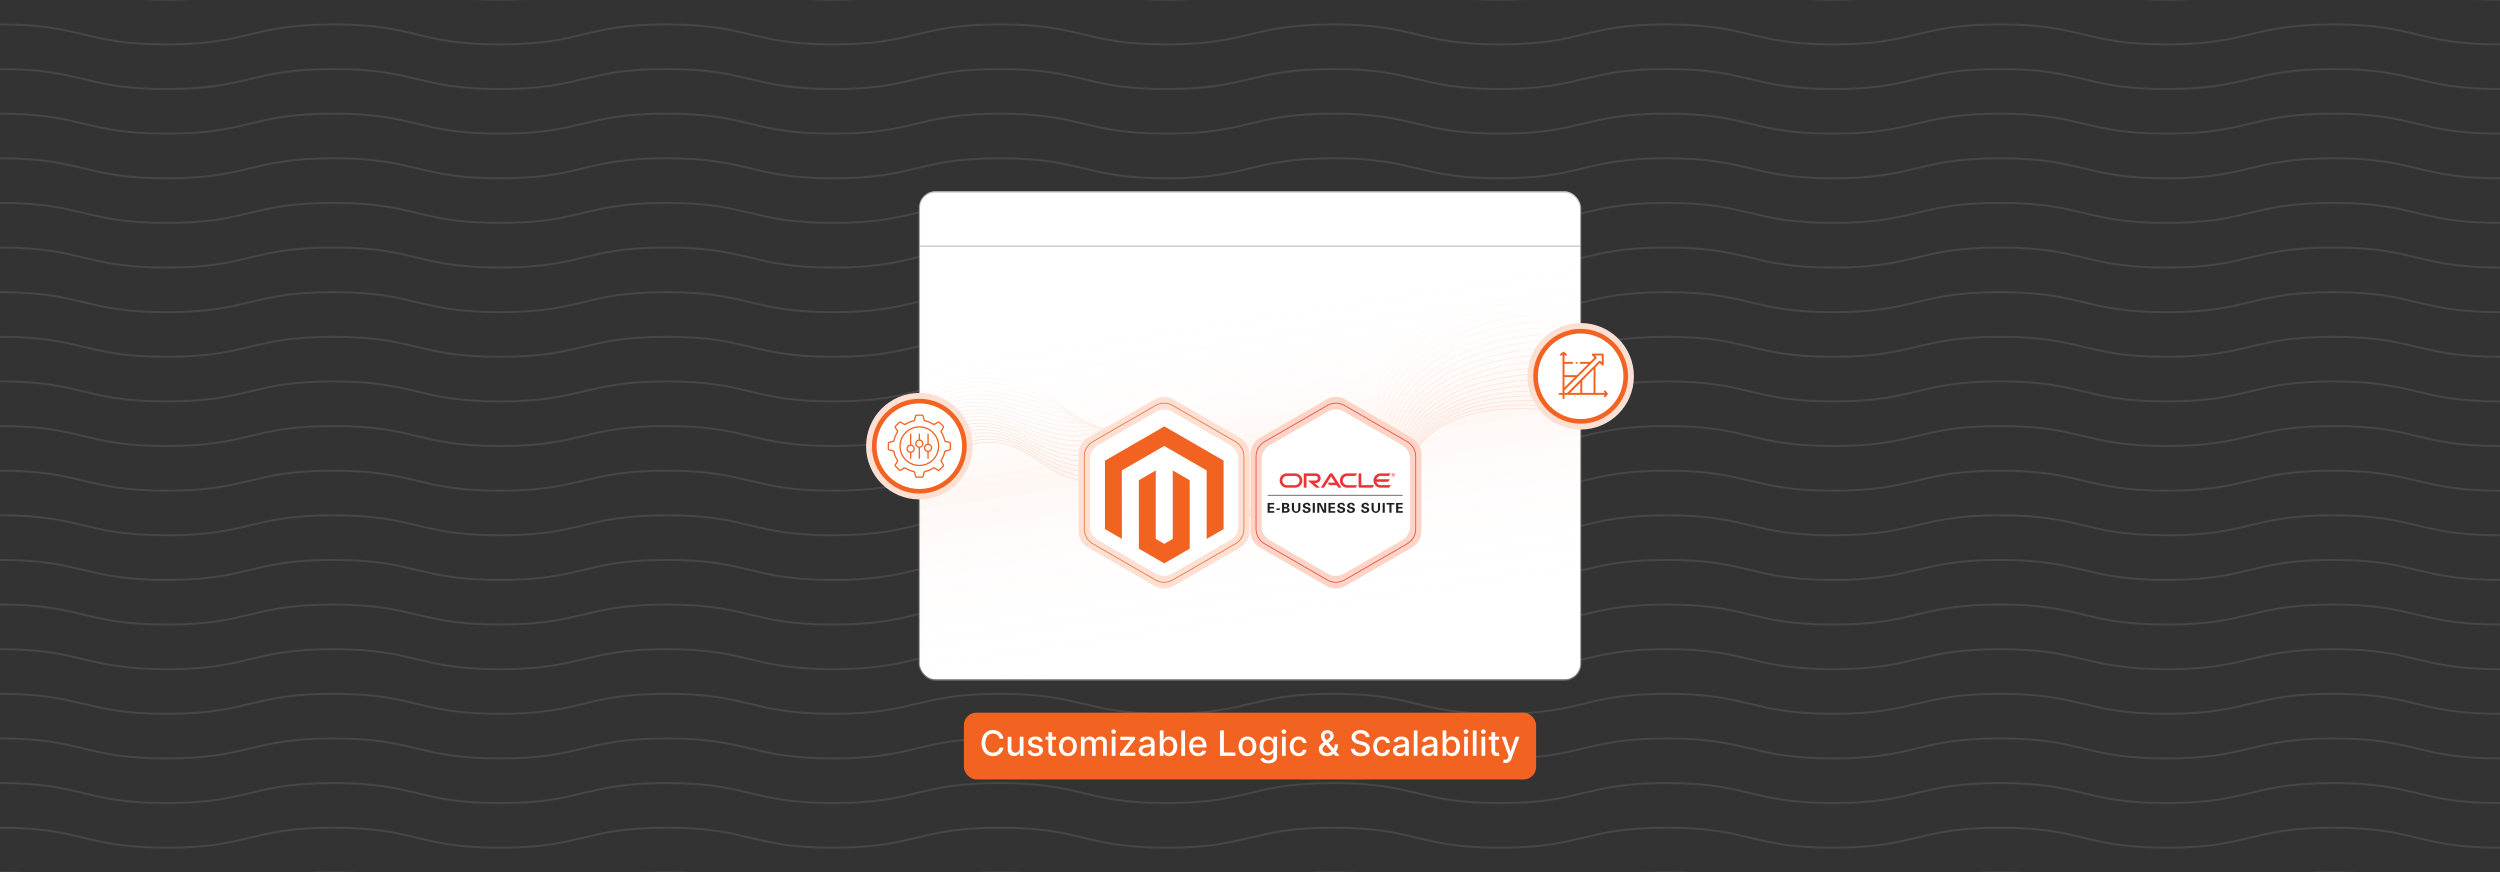 <svg xmlns="http://www.w3.org/2000/svg" xmlns:xlink="http://www.w3.org/1999/xlink" viewBox="0 0 860 300"><rect x="0" y="0" width="860" height="300" fill="#333333" stroke="none"/><defs><clipPath id="clip-path"><rect y="-22" width="860" height="344" fill="none"/></clipPath><linearGradient id="linear-gradient" x1="421.367" y1="93.486" x2="441.792" y2="225.23" gradientUnits="userSpaceOnUse"><stop offset="0" stop-color="#fff" stop-opacity="0"/><stop offset="0.05" stop-color="#fffcfb" stop-opacity="0.02"/><stop offset="0.106" stop-color="#fef3ee" stop-opacity="0.077"/><stop offset="0.167" stop-color="#fde4d9" stop-opacity="0.172"/><stop offset="0.23" stop-color="#fbcfbc" stop-opacity="0.305"/><stop offset="0.295" stop-color="#f9b596" stop-opacity="0.477"/><stop offset="0.362" stop-color="#f69467" stop-opacity="0.686"/><stop offset="0.429" stop-color="#f36e32" stop-opacity="0.929"/><stop offset="0.447" stop-color="#f26322"/><stop offset="0.509" stop-color="#f47a42" stop-opacity="0.853"/><stop offset="0.644" stop-color="#f8a985" stop-opacity="0.553"/><stop offset="0.766" stop-color="#fbceb9" stop-opacity="0.316"/><stop offset="0.87" stop-color="#fde9df" stop-opacity="0.144"/><stop offset="0.951" stop-color="#fef9f6" stop-opacity="0.039"/><stop offset="1" stop-color="#fff" stop-opacity="0"/></linearGradient></defs><g style="isolation:isolate"><g id="Layer_1" data-name="Layer 1"><g opacity="0.25"><g clip-path="url(#clip-path)"><g opacity="0.5"><path d="M0-6.959c28.664,0,28.664,6.88,57.327,6.88,28.665,0,28.665-6.88,57.331-6.88s28.664,6.88,57.328,6.88,28.665-6.88,57.329-6.88,28.665,6.88,57.331,6.88,28.667-6.88,57.334-6.88,28.667,6.88,57.335,6.88,28.666-6.88,57.333-6.88,28.668,6.88,57.335,6.88,28.667-6.88,57.334-6.88,28.666,6.88,57.332,6.88,28.668-6.88,57.335-6.88,28.668,6.88,57.337,6.88,28.67-6.88,57.339-6.88S831.33-.079,860-.079" fill="none" stroke="#ccc" stroke-miterlimit="10" stroke-width="0.679"/></g><g opacity="0.5"><path d="M0,8.393c28.664,0,28.664,6.88,57.327,6.88,28.665,0,28.665-6.88,57.331-6.88s28.664,6.88,57.328,6.88,28.665-6.88,57.329-6.88,28.665,6.88,57.331,6.88,28.667-6.88,57.334-6.88,28.667,6.88,57.335,6.88,28.666-6.88,57.333-6.88,28.668,6.88,57.335,6.88,28.667-6.88,57.334-6.88,28.666,6.88,57.332,6.88,28.668-6.88,57.335-6.88,28.668,6.88,57.337,6.88,28.67-6.88,57.339-6.88,28.67,6.88,57.339,6.88" fill="none" stroke="#ccc" stroke-miterlimit="10" stroke-width="0.679"/></g><g opacity="0.5"><path d="M0,23.745c28.664,0,28.664,6.88,57.327,6.88,28.665,0,28.665-6.88,57.331-6.88s28.664,6.88,57.328,6.88,28.665-6.88,57.329-6.88,28.665,6.88,57.331,6.88,28.667-6.88,57.334-6.88,28.667,6.88,57.335,6.88,28.666-6.88,57.333-6.88,28.668,6.88,57.335,6.88,28.667-6.88,57.334-6.88,28.666,6.88,57.332,6.88,28.668-6.88,57.335-6.88,28.668,6.88,57.337,6.88,28.67-6.88,57.339-6.88,28.67,6.88,57.339,6.88" fill="none" stroke="#ccc" stroke-miterlimit="10" stroke-width="0.679"/></g><g opacity="0.5"><path d="M0,39.097c28.664,0,28.664,6.88,57.327,6.88,28.665,0,28.665-6.88,57.331-6.88s28.664,6.88,57.328,6.88,28.665-6.88,57.329-6.88,28.665,6.88,57.331,6.88,28.667-6.88,57.334-6.88,28.667,6.88,57.335,6.88,28.666-6.88,57.333-6.88,28.668,6.88,57.335,6.88,28.667-6.88,57.334-6.88,28.666,6.88,57.332,6.88,28.668-6.88,57.335-6.88,28.668,6.88,57.337,6.88,28.67-6.88,57.339-6.88,28.67,6.88,57.339,6.88" fill="none" stroke="#ccc" stroke-miterlimit="10" stroke-width="0.679"/></g><g opacity="0.5"><path d="M0,54.449c28.664,0,28.664,6.88,57.327,6.88,28.665,0,28.665-6.88,57.331-6.88s28.664,6.88,57.328,6.88,28.665-6.88,57.329-6.88,28.665,6.88,57.331,6.88,28.667-6.88,57.334-6.88,28.667,6.88,57.335,6.88,28.666-6.88,57.333-6.88,28.668,6.88,57.335,6.88,28.667-6.88,57.334-6.88,28.666,6.88,57.332,6.88,28.668-6.88,57.335-6.88,28.668,6.88,57.337,6.88,28.67-6.88,57.339-6.88,28.67,6.88,57.339,6.88" fill="none" stroke="#ccc" stroke-miterlimit="10" stroke-width="0.679"/></g><g opacity="0.5"><path d="M0,69.8c28.664,0,28.664,6.88,57.327,6.88,28.665,0,28.665-6.88,57.331-6.88s28.664,6.88,57.328,6.88,28.665-6.88,57.329-6.88,28.665,6.88,57.331,6.88S315.313,69.8,343.98,69.8s28.667,6.88,57.335,6.88,28.666-6.88,57.333-6.88,28.668,6.88,57.335,6.88S544.65,69.8,573.317,69.8s28.666,6.88,57.332,6.88,28.668-6.88,57.335-6.88,28.668,6.88,57.337,6.88,28.67-6.88,57.339-6.88S831.33,76.68,860,76.68" fill="none" stroke="#ccc" stroke-miterlimit="10" stroke-width="0.679"/></g><g opacity="0.5"><path d="M0,85.152c28.664,0,28.664,6.88,57.327,6.88,28.665,0,28.665-6.88,57.331-6.88s28.664,6.88,57.328,6.88,28.665-6.88,57.329-6.88,28.665,6.88,57.331,6.88,28.667-6.88,57.334-6.88,28.667,6.88,57.335,6.88,28.666-6.88,57.333-6.88,28.668,6.88,57.335,6.88,28.667-6.88,57.334-6.88,28.666,6.88,57.332,6.88,28.668-6.88,57.335-6.88,28.668,6.88,57.337,6.88,28.67-6.88,57.339-6.88,28.67,6.88,57.339,6.88" fill="none" stroke="#ccc" stroke-miterlimit="10" stroke-width="0.679"/></g><g opacity="0.5"><path d="M0,100.504c28.664,0,28.664,6.88,57.327,6.88,28.665,0,28.665-6.88,57.331-6.88s28.664,6.88,57.328,6.88,28.665-6.88,57.329-6.88,28.665,6.88,57.331,6.88,28.667-6.88,57.334-6.88,28.667,6.88,57.335,6.88,28.666-6.88,57.333-6.88,28.668,6.88,57.335,6.88,28.667-6.88,57.334-6.88,28.666,6.88,57.332,6.88,28.668-6.88,57.335-6.88,28.668,6.88,57.337,6.88,28.67-6.88,57.339-6.88,28.67,6.88,57.339,6.88" fill="none" stroke="#ccc" stroke-miterlimit="10" stroke-width="0.679"/></g><g opacity="0.5"><path d="M0,115.856c28.664,0,28.664,6.88,57.327,6.88,28.665,0,28.665-6.88,57.331-6.88s28.664,6.88,57.328,6.88,28.665-6.88,57.329-6.88,28.665,6.88,57.331,6.88,28.667-6.88,57.334-6.88,28.667,6.88,57.335,6.88,28.666-6.88,57.333-6.88,28.668,6.88,57.335,6.88,28.667-6.88,57.334-6.88,28.666,6.88,57.332,6.88,28.668-6.88,57.335-6.88,28.668,6.88,57.337,6.88,28.67-6.88,57.339-6.88,28.67,6.88,57.339,6.88" fill="none" stroke="#ccc" stroke-miterlimit="10" stroke-width="0.679"/></g><g opacity="0.5"><path d="M0,131.208c28.664,0,28.664,6.88,57.327,6.88,28.665,0,28.665-6.88,57.331-6.88s28.664,6.88,57.328,6.88,28.665-6.88,57.329-6.88,28.665,6.88,57.331,6.88,28.667-6.88,57.334-6.88,28.667,6.88,57.335,6.88,28.666-6.88,57.333-6.88,28.668,6.88,57.335,6.88,28.667-6.88,57.334-6.88,28.666,6.88,57.332,6.88,28.668-6.88,57.335-6.88,28.668,6.88,57.337,6.88,28.67-6.88,57.339-6.88,28.67,6.88,57.339,6.88" fill="none" stroke="#ccc" stroke-miterlimit="10" stroke-width="0.679"/></g><g opacity="0.5"><path d="M0,146.56c28.664,0,28.664,6.88,57.327,6.88,28.665,0,28.665-6.88,57.331-6.88s28.664,6.88,57.328,6.88,28.665-6.88,57.329-6.88,28.665,6.88,57.331,6.88,28.667-6.88,57.334-6.88,28.667,6.88,57.335,6.88,28.666-6.88,57.333-6.88,28.668,6.88,57.335,6.88,28.667-6.88,57.334-6.88,28.666,6.88,57.332,6.88,28.668-6.88,57.335-6.88,28.668,6.88,57.337,6.88,28.67-6.88,57.339-6.88,28.67,6.88,57.339,6.88" fill="none" stroke="#ccc" stroke-miterlimit="10" stroke-width="0.679"/></g><g opacity="0.5"><path d="M0,161.912c28.664,0,28.664,6.88,57.327,6.88,28.665,0,28.665-6.88,57.331-6.88s28.664,6.88,57.328,6.88,28.665-6.88,57.329-6.88,28.665,6.88,57.331,6.88,28.667-6.88,57.334-6.88,28.667,6.88,57.335,6.88,28.666-6.88,57.333-6.88,28.668,6.88,57.335,6.88,28.667-6.88,57.334-6.88,28.666,6.88,57.332,6.88,28.668-6.88,57.335-6.88,28.668,6.88,57.337,6.88,28.67-6.88,57.339-6.88,28.67,6.88,57.339,6.88" fill="none" stroke="#ccc" stroke-miterlimit="10" stroke-width="0.679"/></g><g opacity="0.5"><path d="M0,177.264c28.664,0,28.664,6.88,57.327,6.88,28.665,0,28.665-6.88,57.331-6.88s28.664,6.88,57.328,6.88,28.665-6.88,57.329-6.88,28.665,6.88,57.331,6.88,28.667-6.88,57.334-6.88,28.667,6.88,57.335,6.88,28.666-6.88,57.333-6.88,28.668,6.88,57.335,6.88,28.667-6.88,57.334-6.88,28.666,6.88,57.332,6.88,28.668-6.88,57.335-6.88,28.668,6.88,57.337,6.88,28.67-6.88,57.339-6.88,28.67,6.88,57.339,6.88" fill="none" stroke="#ccc" stroke-miterlimit="10" stroke-width="0.679"/></g><g opacity="0.5"><path d="M0,192.616c28.664,0,28.664,6.88,57.327,6.88,28.665,0,28.665-6.88,57.331-6.88s28.664,6.88,57.328,6.88,28.665-6.88,57.329-6.88,28.665,6.88,57.331,6.88,28.667-6.88,57.334-6.88,28.667,6.88,57.335,6.88,28.666-6.88,57.333-6.88,28.668,6.88,57.335,6.88,28.667-6.88,57.334-6.88,28.666,6.88,57.332,6.88,28.668-6.88,57.335-6.88,28.668,6.88,57.337,6.88,28.67-6.88,57.339-6.88,28.67,6.88,57.339,6.88" fill="none" stroke="#ccc" stroke-miterlimit="10" stroke-width="0.679"/></g><g opacity="0.5"><path d="M0,207.968c28.664,0,28.664,6.88,57.327,6.88,28.665,0,28.665-6.88,57.331-6.88s28.664,6.88,57.328,6.88,28.665-6.88,57.329-6.88,28.665,6.88,57.331,6.88,28.667-6.88,57.334-6.88,28.667,6.88,57.335,6.88,28.666-6.88,57.333-6.88,28.668,6.88,57.335,6.88,28.667-6.88,57.334-6.88,28.666,6.88,57.332,6.88,28.668-6.88,57.335-6.88,28.668,6.88,57.337,6.88,28.67-6.88,57.339-6.88,28.67,6.88,57.339,6.88" fill="none" stroke="#ccc" stroke-miterlimit="10" stroke-width="0.679"/></g><g opacity="0.5"><path d="M0,223.32c28.664,0,28.664,6.88,57.327,6.88,28.665,0,28.665-6.88,57.331-6.88s28.664,6.88,57.328,6.88,28.665-6.88,57.329-6.88,28.665,6.88,57.331,6.88,28.667-6.88,57.334-6.88,28.667,6.88,57.335,6.88,28.666-6.88,57.333-6.88,28.668,6.88,57.335,6.88,28.667-6.88,57.334-6.88,28.666,6.88,57.332,6.88,28.668-6.88,57.335-6.88,28.668,6.88,57.337,6.88,28.67-6.88,57.339-6.88S831.33,230.2,860,230.2" fill="none" stroke="#ccc" stroke-miterlimit="10" stroke-width="0.679"/></g><g opacity="0.5"><path d="M0,238.672c28.664,0,28.664,6.88,57.327,6.88,28.665,0,28.665-6.88,57.331-6.88s28.664,6.88,57.328,6.88,28.665-6.88,57.329-6.88,28.665,6.88,57.331,6.88,28.667-6.88,57.334-6.88,28.667,6.88,57.335,6.88,28.666-6.88,57.333-6.88,28.668,6.88,57.335,6.88,28.667-6.88,57.334-6.88,28.666,6.88,57.332,6.88,28.668-6.88,57.335-6.88,28.668,6.88,57.337,6.88,28.67-6.88,57.339-6.88,28.67,6.88,57.339,6.88" fill="none" stroke="#ccc" stroke-miterlimit="10" stroke-width="0.679"/></g><g opacity="0.5"><path d="M0,254.023c28.664,0,28.664,6.88,57.327,6.88,28.665,0,28.665-6.88,57.331-6.88s28.664,6.88,57.328,6.88,28.665-6.88,57.329-6.88,28.665,6.88,57.331,6.88,28.667-6.88,57.334-6.88,28.667,6.88,57.335,6.88,28.666-6.88,57.333-6.88,28.668,6.88,57.335,6.88,28.667-6.88,57.334-6.88,28.666,6.88,57.332,6.88,28.668-6.88,57.335-6.88,28.668,6.88,57.337,6.88,28.67-6.88,57.339-6.88,28.67,6.88,57.339,6.88" fill="none" stroke="#ccc" stroke-miterlimit="10" stroke-width="0.679"/></g><g opacity="0.5"><path d="M0,269.375c28.664,0,28.664,6.88,57.327,6.88,28.665,0,28.665-6.88,57.331-6.88s28.664,6.88,57.328,6.88,28.665-6.88,57.329-6.88,28.665,6.88,57.331,6.88,28.667-6.88,57.334-6.88,28.667,6.88,57.335,6.88,28.666-6.88,57.333-6.88,28.668,6.88,57.335,6.88,28.667-6.88,57.334-6.88,28.666,6.88,57.332,6.88,28.668-6.88,57.335-6.88,28.668,6.88,57.337,6.88,28.67-6.88,57.339-6.88,28.67,6.88,57.339,6.88" fill="none" stroke="#ccc" stroke-miterlimit="10" stroke-width="0.679"/></g><g opacity="0.5"><path d="M0,284.727c28.664,0,28.664,6.88,57.327,6.88,28.665,0,28.665-6.88,57.331-6.88s28.664,6.88,57.328,6.88,28.665-6.88,57.329-6.88,28.665,6.88,57.331,6.88,28.667-6.88,57.334-6.88,28.667,6.88,57.335,6.88,28.666-6.88,57.333-6.88,28.668,6.88,57.335,6.88,28.667-6.88,57.334-6.88,28.666,6.88,57.332,6.88,28.668-6.88,57.335-6.88,28.668,6.88,57.337,6.88,28.67-6.88,57.339-6.88,28.67,6.88,57.339,6.88" fill="none" stroke="#ccc" stroke-miterlimit="10" stroke-width="0.679"/></g><g opacity="0.5"><path d="M0,300.079c28.664,0,28.664,6.88,57.327,6.88,28.665,0,28.665-6.88,57.331-6.88s28.664,6.88,57.328,6.88,28.665-6.88,57.329-6.88,28.665,6.88,57.331,6.88,28.667-6.88,57.334-6.88,28.667,6.88,57.335,6.88,28.666-6.88,57.333-6.88,28.668,6.88,57.335,6.88,28.667-6.88,57.334-6.88,28.666,6.88,57.332,6.88,28.668-6.88,57.335-6.88,28.668,6.88,57.337,6.88,28.67-6.88,57.339-6.88,28.67,6.88,57.339,6.88" fill="none" stroke="#ccc" stroke-miterlimit="10" stroke-width="0.679"/></g></g></g><rect x="331.576" y="245.155" width="196.849" height="22.979" rx="4.316" fill="#f26322"/><path d="M345.179,254.103H343.85a2.035,2.035,0,0,0-.286-.75,2.104,2.104,0,0,0-.511-.55,2.212,2.212,0,0,0-.676-.341,2.667,2.667,0,0,0-.79-.115,2.456,2.456,0,0,0-1.35.379,2.577,2.577,0,0,0-.938,1.112,4.865,4.865,0,0,0,0,3.588,2.535,2.535,0,0,0,.94,1.108,2.468,2.468,0,0,0,1.342.375,2.699,2.699,0,0,0,.786-.113,2.22,2.22,0,0,0,.676-.335,2.088,2.088,0,0,0,.514-.543,2.054,2.054,0,0,0,.292-.739l1.329.004a3.576,3.576,0,0,1-.411,1.183,3.264,3.264,0,0,1-.78.929,3.526,3.526,0,0,1-1.084.603,4.003,4.003,0,0,1-1.33.213,3.81,3.81,0,0,1-2.019-.539,3.731,3.731,0,0,1-1.395-1.544,5.906,5.906,0,0,1,.002-4.801,3.745,3.745,0,0,1,1.397-1.542,3.806,3.806,0,0,1,2.016-.539,4.122,4.122,0,0,1,1.298.198,3.487,3.487,0,0,1,1.085.58,3.252,3.252,0,0,1,.797.929A3.623,3.623,0,0,1,345.179,254.103Z" fill="#fff"/><path d="M350.8,257.278v-3.831h1.278v6.545h-1.253v-1.133h-.068a2.034,2.034,0,0,1-.723.871,2.097,2.097,0,0,1-1.233.348,2.19,2.19,0,0,1-1.114-.279,1.919,1.919,0,0,1-.759-.829,3.029,3.029,0,0,1-.274-1.359v-4.163h1.274v4.01a1.497,1.497,0,0,0,.37,1.065,1.259,1.259,0,0,0,.963.396,1.57,1.57,0,0,0,.714-.179,1.522,1.522,0,0,0,.593-.541A1.633,1.633,0,0,0,350.8,257.278Z" fill="#fff"/><path d="M358.691,255.045l-1.155.205a1.379,1.379,0,0,0-.228-.422,1.155,1.155,0,0,0-.42-.328,1.509,1.509,0,0,0-.66-.128,1.594,1.594,0,0,0-.903.241.719.719,0,0,0-.362.62.653.653,0,0,0,.242.528,1.978,1.978,0,0,0,.784.328l1.04.239a2.792,2.792,0,0,1,1.347.643,1.515,1.515,0,0,1,.443,1.129,1.717,1.717,0,0,1-.339,1.046,2.247,2.247,0,0,1-.941.718,3.5,3.5,0,0,1-1.397.26,3.135,3.135,0,0,1-1.794-.471,1.972,1.972,0,0,1-.852-1.34l1.231-.188a1.167,1.167,0,0,0,.473.727,1.619,1.619,0,0,0,.934.245,1.719,1.719,0,0,0,1.001-.262.767.767,0,0,0,.375-.642.673.673,0,0,0-.228-.516,1.532,1.532,0,0,0-.697-.315l-1.107-.243a2.646,2.646,0,0,1-1.353-.665,1.601,1.601,0,0,1-.436-1.155,1.647,1.647,0,0,1,.324-1.014,2.138,2.138,0,0,1,.894-.68,3.295,3.295,0,0,1,1.309-.245,2.719,2.719,0,0,1,1.67.459A2.15,2.15,0,0,1,358.691,255.045Z" fill="#fff"/><path d="M363.272,253.447V254.47h-3.576v-1.022Zm-2.617-1.568H361.93v6.192a1.115,1.115,0,0,0,.11.556.565.565,0,0,0,.288.251,1.095,1.095,0,0,0,.386.066,1.456,1.456,0,0,0,.269-.021q.114-.021.179-.034l.231,1.052a2.27,2.27,0,0,1-.315.087,2.626,2.626,0,0,1-.512.049,2.249,2.249,0,0,1-.938-.179,1.605,1.605,0,0,1-.703-.58,1.704,1.704,0,0,1-.269-.984Z" fill="#fff"/><path d="M367.367,260.125a3.005,3.005,0,0,1-1.607-.422,2.847,2.847,0,0,1-1.065-1.181,4.356,4.356,0,0,1,0-3.554,2.841,2.841,0,0,1,1.065-1.185,3.269,3.269,0,0,1,3.213,0,2.836,2.836,0,0,1,1.065,1.185,4.356,4.356,0,0,1,0,3.554,2.842,2.842,0,0,1-1.065,1.181A3.004,3.004,0,0,1,367.367,260.125Zm.004-1.07a1.527,1.527,0,0,0,.989-.316,1.86,1.86,0,0,0,.581-.839,3.591,3.591,0,0,0,0-2.308,1.891,1.891,0,0,0-.581-.846,1.697,1.697,0,0,0-1.983,0,1.872,1.872,0,0,0-.584.846,3.607,3.607,0,0,0,0,2.308,1.841,1.841,0,0,0,.584.839A1.538,1.538,0,0,0,367.371,259.055Z" fill="#fff"/><path d="M371.837,259.993v-6.545h1.224v1.065h.081a1.7,1.7,0,0,1,.669-.846,1.981,1.981,0,0,1,1.112-.305,1.896,1.896,0,0,1,1.101.307,1.808,1.808,0,0,1,.658.844h.068a1.851,1.851,0,0,1,.745-.837,2.286,2.286,0,0,1,1.219-.314,1.981,1.981,0,0,1,1.455.559,2.269,2.269,0,0,1,.566,1.683v4.389h-1.274v-4.27a1.179,1.179,0,0,0-.362-.963,1.318,1.318,0,0,0-.865-.298,1.235,1.235,0,0,0-.967.381,1.401,1.401,0,0,0-.346.978v4.172h-1.27v-4.351a1.143,1.143,0,0,0-.333-.856,1.185,1.185,0,0,0-.864-.324,1.24,1.24,0,0,0-.667.19,1.4,1.4,0,0,0-.49.526,1.587,1.587,0,0,0-.186.78v4.036Z" fill="#fff"/><path d="M383.083,252.438a.796.796,0,0,1-.568-.224.728.728,0,0,1,0-1.074.835.835,0,0,1,1.138,0,.728.728,0,0,1,0,1.074A.799.799,0,0,1,383.083,252.438Zm-.643,7.555v-6.545h1.274v6.545Z" fill="#fff"/><path d="M385.29,259.993v-.874l3.546-4.504v-.059h-3.431v-1.108h5.019v.929l-3.409,4.449v.06h3.529v1.108Z" fill="#fff"/><path d="M393.949,260.138a2.657,2.657,0,0,1-1.125-.232,1.864,1.864,0,0,1-.794-.675,1.927,1.927,0,0,1-.292-1.087,1.755,1.755,0,0,1,.213-.912,1.57,1.57,0,0,1,.575-.567,3.016,3.016,0,0,1,.809-.316,8.018,8.018,0,0,1,.912-.162q.587-.068.954-.113a1.385,1.385,0,0,0,.533-.147.361.361,0,0,0,.166-.333v-.03a1.155,1.155,0,0,0-.314-.865,1.278,1.278,0,0,0-.931-.307,1.624,1.624,0,0,0-1.013.284,1.541,1.541,0,0,0-.509.628l-1.197-.273a2.303,2.303,0,0,1,.624-.965,2.545,2.545,0,0,1,.948-.537,3.748,3.748,0,0,1,1.129-.169,4.106,4.106,0,0,1,.833.092,2.485,2.485,0,0,1,.827.335,1.858,1.858,0,0,1,.633.692,2.406,2.406,0,0,1,.247,1.165v4.347h-1.244v-.895h-.052a1.795,1.795,0,0,1-.37.486,1.977,1.977,0,0,1-.635.397A2.469,2.469,0,0,1,393.949,260.138Zm.277-1.023a1.84,1.84,0,0,0,.905-.208,1.468,1.468,0,0,0,.575-.548,1.407,1.407,0,0,0,.198-.727v-.844a.646.646,0,0,1-.262.126,3.632,3.632,0,0,1-.442.098c-.164.027-.325.051-.481.073s-.287.039-.392.053a3.1,3.1,0,0,0-.676.158,1.149,1.149,0,0,0-.485.317.799.799,0,0,0-.182.547.81.81,0,0,0,.35.714A1.536,1.536,0,0,0,394.227,259.115Z" fill="#fff"/><path d="M398.978,259.993v-8.727h1.274v3.243h.076a3.594,3.594,0,0,1,.32-.473,1.824,1.824,0,0,1,.579-.471,2.047,2.047,0,0,1,.981-.203,2.553,2.553,0,0,1,1.414.401,2.703,2.703,0,0,1,.979,1.155,4.226,4.226,0,0,1,.355,1.815,4.27,4.27,0,0,1-.354,1.817,2.734,2.734,0,0,1-.972,1.163,2.505,2.505,0,0,1-1.41.407,2.069,2.069,0,0,1-.974-.2,1.851,1.851,0,0,1-.591-.469,3.654,3.654,0,0,1-.328-.478h-.106v1.019Zm1.249-3.273a3.351,3.351,0,0,0,.2,1.21,1.814,1.814,0,0,0,.579.812,1.637,1.637,0,0,0,1.884-.013,1.88,1.88,0,0,0,.582-.829,3.615,3.615,0,0,0,.004-2.344,1.802,1.802,0,0,0-.58-.814A1.684,1.684,0,0,0,401,254.73a1.744,1.744,0,0,0-.578.797A3.319,3.319,0,0,0,400.227,256.72Z" fill="#fff"/><path d="M407.658,251.266v8.727h-1.274v-8.727Z" fill="#fff"/><path d="M412.192,260.125a3.189,3.189,0,0,1-1.664-.415,2.77,2.77,0,0,1-1.074-1.172,4.362,4.362,0,0,1,0-3.548,2.821,2.821,0,0,1,2.648-1.628,3.213,3.213,0,0,1,1.074.184,2.606,2.606,0,0,1,.933.575,2.708,2.708,0,0,1,.652,1.016A4.255,4.255,0,0,1,415,256.652v.452h-5.203v-.955h3.955a1.889,1.889,0,0,0-.205-.893,1.546,1.546,0,0,0-.573-.616,1.613,1.613,0,0,0-.862-.226,1.662,1.662,0,0,0-.935.262,1.774,1.774,0,0,0-.614.682,1.975,1.975,0,0,0-.215.91v.746a2.449,2.449,0,0,0,.232,1.116,1.633,1.633,0,0,0,.649.701,1.92,1.92,0,0,0,.977.241,1.984,1.984,0,0,0,.66-.104,1.395,1.395,0,0,0,.516-.313,1.367,1.367,0,0,0,.332-.516l1.206.217a2.175,2.175,0,0,1-.517.931,2.499,2.499,0,0,1-.934.618A3.471,3.471,0,0,1,412.192,260.125Z" fill="#fff"/><path d="M419.701,259.993v-8.727h1.316v7.594h3.955v1.133Z" fill="#fff"/><path d="M429.127,260.125a3.007,3.007,0,0,1-1.607-.422,2.847,2.847,0,0,1-1.065-1.181,4.356,4.356,0,0,1,0-3.554,2.841,2.841,0,0,1,1.065-1.185,3.269,3.269,0,0,1,3.213,0,2.835,2.835,0,0,1,1.065,1.185,4.345,4.345,0,0,1,0,3.554,2.841,2.841,0,0,1-1.065,1.181A3.002,3.002,0,0,1,429.127,260.125Zm.005-1.07a1.526,1.526,0,0,0,.988-.316,1.861,1.861,0,0,0,.582-.839,3.607,3.607,0,0,0,0-2.308,1.892,1.892,0,0,0-.582-.846,1.512,1.512,0,0,0-.988-.32,1.528,1.528,0,0,0-.995.32,1.881,1.881,0,0,0-.584.846,3.609,3.609,0,0,0,0,2.308,1.85,1.85,0,0,0,.584.839A1.542,1.542,0,0,0,429.132,259.055Z" fill="#fff"/><path d="M436.341,262.584a3.905,3.905,0,0,1-1.34-.205,2.592,2.592,0,0,1-.914-.541,2.262,2.262,0,0,1-.528-.737l1.095-.452a2.648,2.648,0,0,0,.31.399,1.565,1.565,0,0,0,.528.36,2.129,2.129,0,0,0,.862.149,1.955,1.955,0,0,0,1.198-.351,1.304,1.304,0,0,0,.473-1.119v-1.287h-.081a2.973,2.973,0,0,1-.33.465,1.827,1.827,0,0,1-.591.443,2.186,2.186,0,0,1-.976.188,2.701,2.701,0,0,1-1.395-.364,2.536,2.536,0,0,1-.981-1.078,3.884,3.884,0,0,1-.359-1.758,4.123,4.123,0,0,1,.355-1.79,2.698,2.698,0,0,1,.979-1.145,2.556,2.556,0,0,1,1.41-.399,2.072,2.072,0,0,1,.984.203,1.844,1.844,0,0,1,.586.471,3.918,3.918,0,0,1,.326.473h.094v-1.061h1.248v6.69a2.174,2.174,0,0,1-1.451,2.186A4.106,4.106,0,0,1,436.341,262.584Zm-.013-3.746a1.628,1.628,0,0,0,.932-.258,1.596,1.596,0,0,0,.579-.742,3.064,3.064,0,0,0,.198-1.161,3.181,3.181,0,0,0-.196-1.163,1.743,1.743,0,0,0-.575-.787,1.696,1.696,0,0,0-1.897.013,1.8,1.8,0,0,0-.577.803,3.159,3.159,0,0,0-.193,1.133,3.001,3.001,0,0,0,.195,1.129,1.667,1.667,0,0,0,.582.758A1.604,1.604,0,0,0,436.328,258.838Z" fill="#fff"/><path d="M441.647,252.438a.8.8,0,0,1-.569-.224.728.728,0,0,1,0-1.074.837.837,0,0,1,1.139,0,.728.728,0,0,1,0,1.074A.799.799,0,0,1,441.647,252.438Zm-.644,7.555v-6.545h1.274v6.545Z" fill="#fff"/><path d="M446.747,260.125a2.996,2.996,0,0,1-1.634-.433,2.832,2.832,0,0,1-1.051-1.195,4.339,4.339,0,0,1,.009-3.509,2.88,2.88,0,0,1,1.057-1.195,2.946,2.946,0,0,1,1.607-.431,3.092,3.092,0,0,1,1.33.275,2.426,2.426,0,0,1,.943.77,2.332,2.332,0,0,1,.429,1.155h-1.24a1.491,1.491,0,0,0-.467-.793,1.391,1.391,0,0,0-.974-.332,1.58,1.58,0,0,0-.931.279,1.817,1.817,0,0,0-.62.793,3.028,3.028,0,0,0-.222,1.212,3.199,3.199,0,0,0,.217,1.236,1.835,1.835,0,0,0,.616.806,1.685,1.685,0,0,0,1.598.151,1.35,1.35,0,0,0,.499-.386,1.47,1.47,0,0,0,.283-.605h1.24a2.42,2.42,0,0,1-.413,1.133,2.386,2.386,0,0,1-.923.784A3.018,3.018,0,0,1,446.747,260.125Z" fill="#fff"/><path d="M456.523,260.116a3.316,3.316,0,0,1-1.511-.319,2.371,2.371,0,0,1-.974-.872,2.329,2.329,0,0,1-.341-1.251,1.974,1.974,0,0,1,.222-.948,2.801,2.801,0,0,1,.617-.77,9.367,9.367,0,0,1,.917-.711l1.406-.993a2.243,2.243,0,0,0,.558-.496,1.038,1.038,0,0,0,.2-.65.856.856,0,0,0-.264-.588.926.926,0,0,0-.708-.281.977.977,0,0,0-.539.149,1.078,1.078,0,0,0-.362.381.992.992,0,0,0-.13.488,1.251,1.251,0,0,0,.164.601,4.122,4.122,0,0,0,.425.624q.259.322.545.667l4.053,4.845h-1.44l-3.353-3.942q-.422-.498-.784-.94a4.684,4.684,0,0,1-.586-.895,2.186,2.186,0,0,1-.224-.982,2.07,2.07,0,0,1,.274-1.068,1.924,1.924,0,0,1,.77-.731,2.683,2.683,0,0,1,2.316-.002,1.916,1.916,0,0,1,.745.695,1.787,1.787,0,0,1,.263.944,1.967,1.967,0,0,1-.31,1.097,3.373,3.373,0,0,1-.85.872l-1.752,1.291a2.398,2.398,0,0,0-.709.739,1.109,1.109,0,0,0-.005,1.264,1.418,1.418,0,0,0,.546.511,1.694,1.694,0,0,0,.824.192,2.261,2.261,0,0,0,.948-.211,2.7,2.7,0,0,0,.84-.607,2.948,2.948,0,0,0,.599-.95,3.318,3.318,0,0,0,.222-1.24h1.15a4.62,4.62,0,0,1-.191,1.425,3.326,3.326,0,0,1-.463.946,3.49,3.49,0,0,1-.509.569c-.052.046-.1.091-.145.137s-.094.091-.144.136a2.706,2.706,0,0,1-1.072.661A3.834,3.834,0,0,1,456.523,260.116Z" fill="#fff"/><path d="M469.835,253.558a1.255,1.255,0,0,0-.562-.94,2.176,2.176,0,0,0-1.244-.335,2.337,2.337,0,0,0-.929.168,1.436,1.436,0,0,0-.607.46,1.087,1.087,0,0,0-.216.663.964.964,0,0,0,.147.537,1.247,1.247,0,0,0,.388.378,2.707,2.707,0,0,0,.518.251q.277.1.533.164l.852.221a6.462,6.462,0,0,1,.856.277,3.431,3.431,0,0,1,.815.46,2.237,2.237,0,0,1,.607.708,2.07,2.07,0,0,1,.232,1.01,2.331,2.331,0,0,1-.382,1.317,2.571,2.571,0,0,1-1.103.908,4.152,4.152,0,0,1-1.745.333,4.242,4.242,0,0,1-1.696-.311,2.604,2.604,0,0,1-1.12-.884,2.541,2.541,0,0,1-.448-1.362h1.321a1.337,1.337,0,0,0,.309.787,1.618,1.618,0,0,0,.695.464,2.756,2.756,0,0,0,.931.151,2.63,2.63,0,0,0,.995-.177,1.639,1.639,0,0,0,.688-.494,1.165,1.165,0,0,0,.251-.744.924.924,0,0,0-.219-.635,1.659,1.659,0,0,0-.593-.409,5.922,5.922,0,0,0-.842-.286l-1.031-.281a3.991,3.991,0,0,1-1.659-.839,1.881,1.881,0,0,1-.612-1.466,2.181,2.181,0,0,1,.409-1.317,2.707,2.707,0,0,1,1.108-.875,3.811,3.811,0,0,1,1.576-.314,3.734,3.734,0,0,1,1.566.311,2.641,2.641,0,0,1,1.071.855,2.163,2.163,0,0,1,.409,1.247Z" fill="#fff"/><path d="M475.451,260.125a2.996,2.996,0,0,1-1.634-.433,2.832,2.832,0,0,1-1.051-1.195,4.339,4.339,0,0,1,.009-3.509,2.88,2.88,0,0,1,1.057-1.195,2.946,2.946,0,0,1,1.607-.431,3.092,3.092,0,0,1,1.33.275,2.426,2.426,0,0,1,.943.77,2.332,2.332,0,0,1,.429,1.155H476.9a1.491,1.491,0,0,0-.467-.793,1.391,1.391,0,0,0-.974-.332,1.58,1.58,0,0,0-.931.279,1.817,1.817,0,0,0-.62.793,3.028,3.028,0,0,0-.222,1.212,3.199,3.199,0,0,0,.217,1.236,1.835,1.835,0,0,0,.616.806,1.685,1.685,0,0,0,1.598.151,1.35,1.35,0,0,0,.499-.386,1.47,1.47,0,0,0,.283-.605h1.24a2.42,2.42,0,0,1-.413,1.133,2.386,2.386,0,0,1-.923.784A3.018,3.018,0,0,1,475.451,260.125Z" fill="#fff"/><path d="M481.414,260.138a2.65,2.65,0,0,1-1.125-.232,1.861,1.861,0,0,1-.795-.675,1.935,1.935,0,0,1-.292-1.087,1.764,1.764,0,0,1,.213-.912,1.577,1.577,0,0,1,.575-.567,3.017,3.017,0,0,1,.81-.316,8.05,8.05,0,0,1,.912-.162c.393-.045.71-.084.955-.113a1.373,1.373,0,0,0,.532-.147.36.36,0,0,0,.166-.333v-.03a1.155,1.155,0,0,0-.313-.865,1.277,1.277,0,0,0-.931-.307,1.621,1.621,0,0,0-1.012.284,1.536,1.536,0,0,0-.51.628l-1.197-.273a2.303,2.303,0,0,1,.624-.965,2.552,2.552,0,0,1,.948-.537,3.754,3.754,0,0,1,1.13-.169,4.113,4.113,0,0,1,.833.092,2.482,2.482,0,0,1,.826.335,1.859,1.859,0,0,1,.633.692,2.407,2.407,0,0,1,.247,1.165v4.347h-1.244v-.895h-.051a1.819,1.819,0,0,1-.371.486,1.964,1.964,0,0,1-.635.397A2.467,2.467,0,0,1,481.414,260.138Zm.276-1.023a1.847,1.847,0,0,0,.906-.208,1.482,1.482,0,0,0,.575-.548,1.417,1.417,0,0,0,.198-.727v-.844a.652.652,0,0,1-.263.126,3.649,3.649,0,0,1-.44.098c-.165.027-.326.051-.482.073s-.286.039-.392.053a3.1,3.1,0,0,0-.676.158,1.155,1.155,0,0,0-.485.317.799.799,0,0,0-.182.547.812.812,0,0,0,.35.714A1.536,1.536,0,0,0,481.69,259.115Z" fill="#fff"/><path d="M487.613,251.266v8.727h-1.274v-8.727Z" fill="#fff"/><path d="M491.231,260.138a2.651,2.651,0,0,1-1.125-.232,1.861,1.861,0,0,1-.795-.675,1.935,1.935,0,0,1-.292-1.087,1.764,1.764,0,0,1,.213-.912,1.577,1.577,0,0,1,.575-.567,3.015,3.015,0,0,1,.81-.316,8.05,8.05,0,0,1,.912-.162c.393-.045.71-.084.955-.113a1.374,1.374,0,0,0,.532-.147.36.36,0,0,0,.166-.333v-.03a1.155,1.155,0,0,0-.314-.865,1.277,1.277,0,0,0-.931-.307,1.621,1.621,0,0,0-1.012.284,1.535,1.535,0,0,0-.51.628l-1.197-.273a2.302,2.302,0,0,1,.624-.965,2.552,2.552,0,0,1,.948-.537,3.754,3.754,0,0,1,1.13-.169,4.114,4.114,0,0,1,.833.092,2.482,2.482,0,0,1,.826.335,1.859,1.859,0,0,1,.633.692,2.407,2.407,0,0,1,.247,1.165v4.347h-1.244v-.895h-.051a1.819,1.819,0,0,1-.371.486,1.966,1.966,0,0,1-.635.397A2.467,2.467,0,0,1,491.231,260.138Zm.276-1.023a1.847,1.847,0,0,0,.906-.208,1.483,1.483,0,0,0,.575-.548,1.417,1.417,0,0,0,.198-.727v-.844a.652.652,0,0,1-.263.126,3.654,3.654,0,0,1-.44.098c-.165.027-.326.051-.482.073s-.286.039-.392.053a3.1,3.1,0,0,0-.676.158,1.155,1.155,0,0,0-.485.317.799.799,0,0,0-.182.547.812.812,0,0,0,.35.714A1.536,1.536,0,0,0,491.508,259.115Z" fill="#fff"/><path d="M496.26,259.993v-8.727h1.274v3.243h.076a3.665,3.665,0,0,1,.319-.473,1.838,1.838,0,0,1,.58-.471,2.042,2.042,0,0,1,.98-.203,2.555,2.555,0,0,1,1.415.401,2.703,2.703,0,0,1,.979,1.155,4.831,4.831,0,0,1,.002,3.633,2.742,2.742,0,0,1-.972,1.163,2.505,2.505,0,0,1-1.41.407,2.076,2.076,0,0,1-.975-.2,1.857,1.857,0,0,1-.59-.469,3.644,3.644,0,0,1-.328-.478h-.106v1.019Zm1.248-3.273a3.372,3.372,0,0,0,.2,1.21,1.824,1.824,0,0,0,.58.812,1.637,1.637,0,0,0,1.884-.013,1.879,1.879,0,0,0,.581-.829,3.604,3.604,0,0,0,.005-2.344,1.808,1.808,0,0,0-.58-.814,1.686,1.686,0,0,0-1.897-.013,1.75,1.75,0,0,0-.577.797A3.318,3.318,0,0,0,497.508,256.72Z" fill="#fff"/><path d="M504.31,252.438a.8.8,0,0,1-.569-.224.728.728,0,0,1,0-1.074.837.837,0,0,1,1.139,0,.728.728,0,0,1,0,1.074A.8.8,0,0,1,504.31,252.438Zm-.644,7.555v-6.545H504.94v6.545Z" fill="#fff"/><path d="M507.928,251.266v8.727h-1.274v-8.727Z" fill="#fff"/><path d="M510.284,252.438a.8.8,0,0,1-.569-.224.728.728,0,0,1,0-1.074.837.837,0,0,1,1.139,0,.728.728,0,0,1,0,1.074A.799.799,0,0,1,510.284,252.438Zm-.644,7.555v-6.545h1.274v6.545Z" fill="#fff"/><path d="M515.683,253.447V254.47h-3.575v-1.022Zm-2.616-1.568H514.34v6.192a1.103,1.103,0,0,0,.111.556.562.562,0,0,0,.287.251,1.098,1.098,0,0,0,.386.066,1.45,1.45,0,0,0,.269-.021q.116-.021.179-.034l.231,1.052a2.236,2.236,0,0,1-.316.087,2.625,2.625,0,0,1-.512.049,2.249,2.249,0,0,1-.938-.179,1.616,1.616,0,0,1-.703-.58,1.704,1.704,0,0,1-.268-.984Z" fill="#fff"/><path d="M517.894,262.447a2.789,2.789,0,0,1-.52-.045,1.67,1.67,0,0,1-.349-.096l.307-1.044a2.063,2.063,0,0,0,.622.081.757.757,0,0,0,.483-.205,1.603,1.603,0,0,0,.373-.626l.157-.435-2.395-6.631h1.363l1.658,5.08h.068l1.657-5.08h1.368l-2.697,7.419a2.991,2.991,0,0,1-.477.867,1.865,1.865,0,0,1-.69.535A2.253,2.253,0,0,1,517.894,262.447Z" fill="#fff"/><rect x="316.255" y="65.844" width="227.489" height="167.894" rx="5.495" fill="#fff"/><rect x="316.255" y="66.053" width="227.489" height="167.894" rx="5.495" fill="none" stroke="#999" stroke-miterlimit="10" stroke-width="0.482" opacity="0.5"/><rect x="316.481" y="66.053" width="227.264" height="167.684" rx="4.964" opacity="0.05" fill="url(#linear-gradient)"/><line x1="316.255" y1="84.67" x2="543.745" y2="84.67" fill="none" stroke="#999" stroke-miterlimit="10" stroke-width="0.5" opacity="0.5"/><g opacity="0" style="mix-blend-mode:multiply"><path d="M469.144,188.492a26.408,26.408,0,0,1-9.575-1.76c-6.429-2.567-10.912-7.007-15.248-11.301q-.737-.73-1.474-1.454c-4.679-4.582-10.519-9.468-18.351-10.958-6.6-1.256-13.614.052-20.398,1.316-7.641,1.424-15.542,2.897-22.7.603-6.802-2.179-11.68-7.408-14.911-15.986-.329-.874-.647-1.758-.965-2.646-1.993-5.549-4.053-11.286-9.396-15.43-6.801-5.274-18.507-6.976-28.467-4.138-9.168,2.612-16.548,8.702-19.741,16.291l-.372-.083c3.228-7.671,10.694-13.828,19.971-16.472,10.104-2.879,21.985-1.149,28.892,4.208,5.41,4.196,7.483,9.969,9.488,15.552.318.886.635,1.769.965,2.643,3.199,8.49,8.005,13.658,14.693,15.801,7.035,2.254,14.521.859,22.447-.619,6.832-1.273,13.896-2.59,20.593-1.316,7.949,1.512,13.845,6.441,18.565,11.063q.738.723,1.475,1.455c4.31,4.269,8.767,8.684,15.121,11.22,7.009,2.799,17.29,2.397,21.424-2.662,2.12-2.594,2.329-6.228.575-9.969a38.025,38.025,0,0,0-4.267-6.499c-.694-.916-1.411-1.863-2.072-2.81a37.598,37.598,0,0,1-6.934-20.534,36.845,36.845,0,0,1,5.848-20.712,53.303,53.303,0,0,1,17.838-16.686,76.897,76.897,0,0,1,25.951-9.492l.091.276c-18.765,3.289-35.444,13.259-43.527,26.021a36.467,36.467,0,0,0,1.079,40.999c.658.943,1.374,1.888,2.066,2.802a38.215,38.215,0,0,1,4.294,6.544c1.792,3.82,1.57,7.54-.608,10.206C478.961,187.09,474.14,188.492,469.144,188.492Z" fill="#fce0d3"/></g><g opacity="0.048" style="mix-blend-mode:multiply"><path d="M469.163,188.093a25.851,25.851,0,0,1-8.717-1.488c-6.395-2.344-10.981-6.605-15.417-10.726q-.613-.569-1.226-1.136c-4.98-4.615-10.641-9.095-18.28-10.61-6.419-1.265-13.224-.149-19.805.931-7.521,1.234-15.299,2.51-22.282.096-4.737-1.638-8.579-4.833-11.745-9.769a47.859,47.859,0,0,1-3.36-6.312c-.302-.669-.598-1.339-.893-2.007-.542-1.228-1.103-2.498-1.679-3.705-1.803-3.807-3.939-7.784-8.425-10.893-.271-.188-.555-.374-.845-.554a35.373,35.373,0,0,0-15.31-4.734,38.371,38.371,0,0,0-12.45.874,34.837,34.837,0,0,0-3.779,1.166c-7.631,2.826-13.727,8.36-16.308,14.804l-.373-.079c2.611-6.518,8.78-12.117,16.505-14.977a35.318,35.318,0,0,1,3.83-1.181,38.862,38.862,0,0,1,12.623-.887,35.843,35.843,0,0,1,15.516,4.8c.295.183.584.373.86.564,4.55,3.153,6.706,7.166,8.525,11.006.578,1.21,1.139,2.482,1.682,3.711q.442,1.001.892,2.005a47.603,47.603,0,0,0,3.342,6.28c3.127,4.873,6.908,8.024,11.559,9.633,6.862,2.373,14.229,1.164,22.03-.116,6.627-1.087,13.48-2.212,19.992-.928,7.749,1.537,13.463,6.054,18.484,10.708q.614.566,1.226,1.136c4.409,4.096,8.969,8.332,15.286,10.647,6.82,2.5,16.748,1.848,20.661-3.105,2.772-3.51,1.561-7.656.593-9.814a37.723,37.723,0,0,0-3.988-6.366c-.663-.919-1.349-1.869-1.979-2.819a37.63,37.63,0,0,1-4.212-8.461,35.361,35.361,0,0,1,4.467-31.645,42.891,42.891,0,0,1,2.985-3.894c9.079-10.552,23.846-18.17,40.515-20.902l.086.276c-16.569,2.715-31.247,10.287-40.271,20.776a42.632,42.632,0,0,0-2.966,3.868,35.144,35.144,0,0,0-4.439,31.451,37.397,37.397,0,0,0,4.184,8.407c.627.945,1.311,1.893,1.973,2.81a37.898,37.898,0,0,1,4.014,6.41c.989,2.203,2.222,6.438-.625,10.043C479.033,186.661,474.154,188.093,469.163,188.093Z" fill="#fce0d3"/></g><g opacity="0.095" style="mix-blend-mode:multiply"><path d="M469.027,187.669a24.887,24.887,0,0,1-7.704-1.191c-6.452-2.142-11.204-6.289-15.8-10.3l-.765-.667c-5.083-4.425-10.807-8.731-18.21-10.261-6.234-1.273-12.826-.346-19.201.551-7.406,1.042-15.064,2.119-21.875-.417-5.987-2.229-9.521-6.752-11.658-9.959a68.808,68.808,0,0,1-3.639-6.215l-.392-.74c-.868-1.639-1.687-3.188-2.541-4.661-2.242-3.868-4.306-7.04-8.699-9.735-.278-.17-.568-.339-.863-.501a43.034,43.034,0,0,0-15.475-4.67,39.028,39.028,0,0,0-12.408.48,35.057,35.057,0,0,0-3.812,1.031c-7.804,2.588-14.172,8.189-16.62,14.617l-.375-.076c2.478-6.507,8.928-12.178,16.834-14.799a35.578,35.578,0,0,1,3.865-1.045,39.558,39.558,0,0,1,12.575-.488,43.526,43.526,0,0,1,15.651,4.725c.299.165.595.337.878.51,4.459,2.736,6.545,5.939,8.807,9.842.857,1.478,1.677,3.028,2.546,4.669l.392.74a68.666,68.666,0,0,0,3.626,6.193c2.113,3.171,5.602,7.64,11.485,9.831,6.691,2.491,13.944,1.471,21.624.391,6.42-.903,13.058-1.836,19.381-.545,7.505,1.551,13.28,5.892,18.403,10.352l.765.667c4.568,3.987,9.291,8.109,15.662,10.224,6.599,2.191,16.083,1.457,19.898-3.549,2.643-3.468,1.517-7.54.611-9.66a37.519,37.519,0,0,0-3.709-6.228c-.633-.924-1.288-1.879-1.886-2.833a35.819,35.819,0,0,1-3.857-8.32c-3.214-10.28-1.226-21.45,5.455-30.646a42.979,42.979,0,0,1,3.04-3.72c9.165-10.026,23.807-17.204,40.172-19.692l.079.277c-16.266,2.474-30.819,9.607-39.927,19.572a42.696,42.696,0,0,0-3.021,3.695c-6.637,9.137-8.612,20.236-5.419,30.451a35.59,35.59,0,0,0,3.832,8.266c.595.949,1.248,1.902,1.88,2.824a37.681,37.681,0,0,1,3.733,6.271c.925,2.162,2.071,6.321-.643,9.881C479.155,186.177,474.104,187.669,469.027,187.669Z" fill="#fce0d3"/></g><g opacity="0.143" style="mix-blend-mode:multiply"><path d="M468.997,187.302a24.299,24.299,0,0,1-6.797-.95c-6.524-1.928-11.243-5.786-16.24-9.871l-.246-.201c-4.839-3.955-10.631-8.31-18.139-9.913-6.049-1.291-12.434-.548-18.608.17-7.624.887-14.825,1.725-21.457-.929-5.551-2.222-8.965-6.377-11.572-10.15-1.433-2.072-2.722-4.159-3.918-6.118-1.292-2.117-2.339-3.734-3.293-5.089-2.574-3.653-4.589-6.224-8.974-8.578q-.427-.228-.881-.448a53.655,53.655,0,0,0-15.641-4.606,40.415,40.415,0,0,0-12.365.085,34.912,34.912,0,0,0-3.845.896c-8.082,2.369-14.57,7.899-16.932,14.431l-.376-.072c2.393-6.617,8.97-12.22,17.163-14.622a35.411,35.411,0,0,1,3.9-.909,40.947,40.947,0,0,1,12.527-.088,54.154,54.154,0,0,1,15.786,4.649q.461.224.895.456c4.454,2.391,6.49,4.987,9.089,8.677.958,1.36,2.007,2.981,3.303,5.103,1.194,1.957,2.481,4.04,3.91,6.106,2.58,3.734,5.953,7.845,11.412,10.029,6.516,2.607,13.652,1.777,21.209.898,6.217-.723,12.645-1.471,18.779-.162,7.607,1.624,13.445,6.011,18.321,9.996l.246.201c4.965,4.06,9.655,7.894,16.096,9.797,6.546,1.934,15.493.969,19.136-3.992,2.515-3.425,1.474-7.425.63-9.505a37.463,37.463,0,0,0-3.43-6.085c-.603-.931-1.227-1.893-1.793-2.853a34.064,34.064,0,0,1-3.502-8.18c-2.821-10.17-.534-20.7,6.442-29.648a43.12,43.12,0,0,1,3.095-3.546c9.245-9.499,23.761-16.236,39.828-18.483l.073.278c-15.969,2.234-30.397,8.929-39.584,18.369a42.739,42.739,0,0,0-3.074,3.522c-6.93,8.889-9.202,19.348-6.399,29.452a33.837,33.837,0,0,0,3.478,8.124c.563.955,1.186,1.915,1.788,2.844a37.632,37.632,0,0,1,3.452,6.125c.861,2.121,1.921,6.205-.66,9.719C479.255,185.732,474.128,187.302,468.997,187.302Z" fill="#fce0d3"/></g><g opacity="0.191" style="mix-blend-mode:multiply"><path d="M468.952,186.945a23.865,23.865,0,0,1-5.873-.719c-6.642-1.707-11.831-5.676-16.409-9.178-5.176-3.96-10.836-7.961-18.07-9.564-5.856-1.299-12.022-.74-17.984-.2-7.512.68-14.608,1.323-21.07-1.452-5.439-2.336-8.78-6.562-11.485-10.34-.952-1.328-1.875-2.665-2.767-3.958-.488-.707-.965-1.398-1.43-2.063-1.288-1.843-2.517-3.45-3.652-4.776-2.773-3.237-4.779-5.352-9.249-7.421q-.435-.2-.9-.395a71.13,71.13,0,0,0-15.808-4.542,42.041,42.041,0,0,0-12.323-.309,34.568,34.568,0,0,0-3.877.762c-8.229,2.105-14.998,7.697-17.244,14.245l-.377-.069c2.277-6.638,9.144-12.307,17.493-14.443a35.075,35.075,0,0,1,3.934-.773,42.554,42.554,0,0,1,12.479.311,71.635,71.635,0,0,1,15.919,4.574q.47.198.912.401c4.54,2.101,6.569,4.239,9.371,7.51,1.142,1.333,2.376,2.947,3.669,4.797.465.666.943,1.357,1.43,2.064.892,1.292,1.814,2.629,2.764,3.954,2.68,3.743,5.987,7.929,11.337,10.227,6.348,2.726,13.38,2.089,20.825,1.415,6.003-.544,12.211-1.105,18.146.21,7.324,1.624,13.026,5.653,18.238,9.64,4.548,3.479,9.702,7.422,16.256,9.106,6.256,1.607,14.821.598,18.375-4.436,1.77-2.506,2-5.827.648-9.35a37.489,37.489,0,0,0-3.152-5.934c-.573-.94-1.166-1.912-1.7-2.88a32.385,32.385,0,0,1-3.147-8.039c-2.386-9.91.253-20.084,7.43-28.649a43.268,43.268,0,0,1,3.15-3.372c9.318-8.971,23.709-15.267,39.484-17.274l.067.279c-15.679,1.995-29.982,8.252-39.241,17.166a42.894,42.894,0,0,0-3.128,3.349c-7.128,8.506-9.748,18.611-7.378,28.452a32.149,32.149,0,0,0,3.125,7.983c.531.963,1.122,1.933,1.694,2.87a37.667,37.667,0,0,1,3.171,5.973c1.378,3.593,1.138,6.986-.676,9.556C479.314,185.357,474.071,186.945,468.952,186.945Z" fill="#fce0d3"/></g><g opacity="0.238" style="mix-blend-mode:multiply"><path d="M468.879,186.613a23.455,23.455,0,0,1-4.919-.514c-6.263-1.354-11.102-4.552-16.332-8.284-4.676-3.336-10.496-7.489-18-9.216-5.656-1.302-11.597-.926-17.341-.561-7.408.47-14.405.914-20.702-1.984-5.04-2.32-8.268-6.305-11.398-10.531l-.566-.763c-1.302-1.757-2.649-3.574-3.909-5.162a44.931,44.931,0,0,0-4.01-4.462,24.698,24.698,0,0,0-9.525-6.265q-.444-.173-.919-.343a106.202,106.202,0,0,0-15.975-4.477,43.261,43.261,0,0,0-12.281-.704,34.146,34.146,0,0,0-3.91.627c-8.365,1.838-15.421,7.488-17.556,14.059l-.379-.065c2.2-6.77,9.196-12.369,17.822-14.265a34.62,34.62,0,0,1,3.969-.637,43.763,43.763,0,0,1,12.43.71,106.74,106.74,0,0,1,16.052,4.498q.479.172.929.347a25.01,25.01,0,0,1,9.651,6.343,45.245,45.245,0,0,1,4.037,4.492c1.262,1.591,2.61,3.41,3.914,5.169l.566.763c3.105,4.191,6.303,8.143,11.264,10.426,6.186,2.847,13.119,2.407,20.46,1.942,5.783-.367,11.762-.746,17.493.573,7.593,1.748,13.698,6.104,18.155,9.284,5.192,3.704,9.993,6.879,16.17,8.214,6.203,1.341,14.245.095,17.615-4.879,1.676-2.473,1.913-5.739.666-9.196a37.717,37.717,0,0,0-2.874-5.777c-.543-.952-1.105-1.935-1.605-2.914a30.77,30.77,0,0,1-2.792-7.899c-1.954-9.65,1.035-19.469,8.418-27.65a43.572,43.572,0,0,1,3.205-3.198c9.384-8.441,23.65-14.296,39.14-16.064l.06.28c-15.396,1.758-29.574,7.576-38.898,15.963a43.286,43.286,0,0,0-3.182,3.175c-7.33,8.123-10.298,17.872-8.358,27.453a30.55,30.55,0,0,0,2.772,7.841c.498.974,1.058,1.955,1.6,2.904a37.886,37.886,0,0,1,2.891,5.813c1.27,3.523,1.024,6.859-.694,9.393C479.418,184.935,474.075,186.613,468.879,186.613Z" fill="#fce0d3"/></g><g opacity="0.286" style="mix-blend-mode:multiply"><path d="M468.751,186.301a23.093,23.093,0,0,1-3.911-.328c-6.374-1.102-11.525-4.255-16.255-7.389l-.15-.1c-4.999-3.313-10.665-7.067-17.781-8.769-5.448-1.303-11.156-1.103-16.675-.911-7.314.255-14.22.496-20.358-2.528-4.982-2.455-8.142-6.582-11.198-10.574l-.113-.147c-1.898-2.474-3.409-4.326-4.752-5.829a34.168,34.168,0,0,0-4.365-4.148,26.483,26.483,0,0,0-9.803-5.11c-.302-.097-.615-.193-.938-.29l-.683-.208c-4.548-1.384-10.208-3.106-15.46-4.205a45.353,45.353,0,0,0-12.239-1.099,33.541,33.541,0,0,0-3.943.493c-8.626,1.594-15.807,7.169-17.868,13.873l-.38-.062c2.092-6.806,9.387-12.467,18.152-14.086a34.118,34.118,0,0,1,4.004-.5,45.866,45.866,0,0,1,12.381,1.109c5.274,1.103,10.946,2.829,15.503,4.215l.682.207q.488.147.946.292a26.826,26.826,0,0,1,9.93,5.176,34.501,34.501,0,0,1,4.407,4.187c1.349,1.508,2.863,3.365,4.766,5.845l.113.147c3.034,3.963,6.171,8.06,11.077,10.477,6.03,2.971,12.875,2.732,20.121,2.48,5.554-.194,11.298-.394,16.815.925,7.195,1.72,12.894,5.497,17.922,8.828l.15.1c4.693,3.109,9.8,6.236,16.083,7.323,5.803,1.003,13.554-.234,16.856-5.323,1.583-2.44,1.826-5.651.685-9.042a38.14,38.14,0,0,0-2.598-5.61c-.512-.966-1.042-1.965-1.51-2.958a29.266,29.266,0,0,1-2.437-7.758c-1.527-9.39,1.813-18.855,9.406-26.651a43.949,43.949,0,0,1,3.26-3.024c9.58-8.027,23.358-13.302,38.796-14.855l.053.281c-15.345,1.543-29.037,6.785-38.556,14.76A43.612,43.612,0,0,0,485.65,128.52c-7.537,7.738-10.852,17.133-9.337,26.454a29.035,29.035,0,0,0,2.418,7.699c.465.987.994,1.984,1.505,2.947a38.341,38.341,0,0,1,2.613,5.645c1.163,3.454.91,6.732-.711,9.23C479.449,184.639,473.9,186.301,468.751,186.301Z" fill="#fce0d3"/></g><g opacity="0.333" style="mix-blend-mode:multiply"><path d="M468.603,186.026a22.905,22.905,0,0,1-2.881-.18c-5.841-.743-10.692-3.133-16.18-6.494l-.838-.514c-4.841-2.973-10.328-6.343-17.025-8.006-5.231-1.299-10.694-1.273-15.979-1.246-7.229.035-14.057.068-20.042-3.086-4.534-2.389-7.524-6.199-10.416-9.884q-.404-.514-.808-1.027a66.614,66.614,0,0,0-5.029-5.732,27.4,27.4,0,0,0-4.718-3.834c-3.308-2.055-5.221-2.723-10.082-3.955-.24-.061-.487-.121-.741-.184l-.217-.053c-2.104-.517-4.451-1.173-6.936-1.867-3.106-.868-6.318-1.765-9.375-2.48a47.099,47.099,0,0,0-12.198-1.494,32.915,32.915,0,0,0-3.975.358c-8.746,1.319-16.222,6.948-18.18,13.688l-.381-.059c1.989-6.847,9.589-12.566,18.482-13.907a33.463,33.463,0,0,1,4.039-.364,47.62,47.62,0,0,1,12.332,1.508c3.067.718,6.284,1.616,9.396,2.486,2.481.693,4.824,1.347,6.92,1.863l.217.053c.255.062.504.123.746.185,4.915,1.246,6.85,1.923,10.207,4.007a27.76,27.76,0,0,1,4.78,3.882,66.91,66.91,0,0,1,5.052,5.758q.406.513.809,1.028c2.872,3.658,5.841,7.441,10.307,9.795,5.882,3.1,12.649,3.067,19.811,3.032,5.317-.027,10.814-.053,16.107,1.261,6.767,1.68,12.283,5.068,17.15,8.058l.838.514c5.439,3.331,10.241,5.7,15.996,6.431,5.778.735,12.997-.764,16.099-5.767,1.911-3.083,1.437-6.535.703-8.888a38.832,38.832,0,0,0-2.323-5.431c-.482-.984-.98-2.002-1.413-3.013a27.817,27.817,0,0,1-2.082-7.617c-1.105-9.133,2.587-18.243,10.395-25.652,1.027-.978,2.142-1.937,3.315-2.85,9.628-7.487,23.283-12.333,38.452-13.645l.046.281c-15.077,1.304-28.648,6.119-38.213,13.557-1.164.906-2.27,1.858-3.29,2.829-7.748,7.353-11.412,16.393-10.316,25.455a27.617,27.617,0,0,0,2.065,7.558c.431,1.005.928,2.02,1.408,3.002a39.01,39.01,0,0,1,2.336,5.464c.747,2.395,1.228,5.913-.728,9.067C479.556,184.25,473.871,186.026,468.603,186.026Z" fill="#fce0d3"/></g><g opacity="0.381" style="mix-blend-mode:multiply"><path d="M468.347,185.785c-.599,0-1.182-.023-1.742-.067-6.292-.493-11.459-2.982-16.104-5.598q-.792-.446-1.605-.91c-4.655-2.648-9.93-5.649-16.191-7.263-5.001-1.289-10.21-1.428-15.247-1.563-7.159-.191-13.921-.372-19.763-3.663-4.142-2.333-6.964-5.877-9.694-9.303-.478-.601-.958-1.202-1.444-1.798a50.852,50.852,0,0,0-5.306-5.636,22.992,22.992,0,0,0-5.069-3.521,26.912,26.912,0,0,0-8.301-2.42c-.628-.114-1.31-.238-2.062-.38l-.388-.073q-.289-.054-.591-.111c-3.202-.612-7.047-1.685-10.766-2.724-1.899-.53-3.862-1.078-5.714-1.558a50.694,50.694,0,0,0-12.156-1.89,32.526,32.526,0,0,0-4.008.224c-9.001,1.061-16.605,6.614-18.492,13.503l-.382-.055c1.917-7.003,9.653-12.648,18.811-13.728a33.194,33.194,0,0,1,4.074-.227,51.165,51.165,0,0,1,12.283,1.906c1.857.481,3.822,1.029,5.723,1.56,3.709,1.035,7.545,2.106,10.726,2.714q.3.057.588.111l.389.073c.751.142,1.432.266,2.059.38a27.624,27.624,0,0,1,8.423,2.46,23.376,23.376,0,0,1,5.154,3.577,51.167,51.167,0,0,1,5.339,5.67c.487.597.967,1.199,1.446,1.8,2.711,3.403,5.514,6.922,9.595,9.221,5.743,3.235,12.444,3.414,19.539,3.604,5.066.135,10.305.275,15.363,1.579,6.32,1.629,11.622,4.645,16.3,7.306q.813.463,1.603.909c4.601,2.591,9.712,5.055,15.908,5.54,5.146.404,12.253-.981,15.342-6.211a11.11,11.11,0,0,0,.722-8.734,39.834,39.834,0,0,0-2.05-5.241c-.45-1.007-.915-2.048-1.313-3.08a26.499,26.499,0,0,1-1.726-7.477c-.687-8.877,3.356-17.632,11.383-24.653,1.05-.921,2.183-1.821,3.37-2.676,9.664-6.948,23.197-11.364,38.106-12.435l.038.282c-14.821,1.065-28.271,5.452-37.871,12.355-1.177.848-2.302,1.742-3.344,2.655-7.965,6.965-11.976,15.651-11.294,24.456a26.286,26.286,0,0,0,1.712,7.416c.396,1.026.86,2.064,1.309,3.069a39.972,39.972,0,0,1,2.062,5.271,11.32,11.32,0,0,1-.745,8.904C479.51,184.139,473.385,185.785,468.347,185.785Z" fill="#fce0d3"/></g><g opacity="0.429" style="mix-blend-mode:multiply"><path d="M468.086,185.598q-.301,0-.596-.008c-5.092-.135-9.886-1.541-16.03-4.702-.805-.414-1.626-.847-2.466-1.289-4.436-2.336-9.463-4.984-15.263-6.536a72.48,72.48,0,0,0-14.469-1.855c-7.107-.426-13.82-.828-19.53-4.265-3.794-2.284-6.453-5.599-9.025-8.805-.657-.819-1.336-1.666-2.026-2.485a41.465,41.465,0,0,0-5.583-5.54,20.03,20.03,0,0,0-5.418-3.208,21.526,21.526,0,0,0-6.605-1.252c-1.137-.089-2.426-.19-4.042-.394l-.088-.011c-.294-.037-.598-.076-.911-.119A105.334,105.334,0,0,1,352.356,141.77c-1.007-.292-2-.581-2.969-.857a52.547,52.547,0,0,0-12.115-2.285,31.548,31.548,0,0,0-4.04.09c-9.109.782-17.017,6.384-18.804,13.319l-.382-.052c1.817-7.053,9.867-12.751,19.14-13.548a31.991,31.991,0,0,1,4.109-.091,52.988,52.988,0,0,1,12.234,2.304c.969.276,1.964.565,2.972.857a105.004,105.004,0,0,0,13.608,3.343c.312.043.613.081.905.118l.088.011c1.603.203,2.885.303,4.016.391a21.928,21.928,0,0,1,6.739,1.28,20.424,20.424,0,0,1,5.53,3.271,41.783,41.783,0,0,1,5.626,5.582c.692.822,1.372,1.671,2.03,2.491,2.555,3.185,5.196,6.478,8.937,8.73,5.616,3.38,12.27,3.779,19.314,4.201a72.87,72.87,0,0,1,14.571,1.871c5.85,1.566,10.901,4.226,15.357,6.572.838.442,1.658.873,2.462,1.287,6.078,3.126,10.809,4.517,15.819,4.65,5.172.14,11.716-1.539,14.586-6.655a11.603,11.603,0,0,0,.74-8.581,41.231,41.231,0,0,0-1.782-5.036c-.417-1.034-.849-2.104-1.21-3.162a25.275,25.275,0,0,1-1.371-7.336c-.274-8.624,4.12-17.025,12.373-23.654,1.073-.865,2.225-1.706,3.424-2.502,9.685-6.408,23.096-10.394,37.761-11.225l.03.282c-14.58.826-27.908,4.786-37.53,11.152-1.19.789-2.333,1.624-3.398,2.482-8.186,6.575-12.544,14.906-12.272,23.457a25.064,25.064,0,0,0,1.359,7.275c.359,1.052.789,2.119,1.206,3.15a41.4,41.4,0,0,1,1.791,5.063,11.811,11.811,0,0,1-.762,8.74C479.613,183.815,473.284,185.598,468.086,185.598Z" fill="#fce0d3"/></g><g opacity="0.476" style="mix-blend-mode:multiply"><path d="M467.535,185.474c-4.786,0-9.489-1.192-15.117-3.817-1.115-.52-2.244-1.07-3.438-1.653a82.961,82.961,0,0,0-14.224-5.824,78.169,78.169,0,0,0-13.632-2.114c-7.077-.671-13.762-1.304-19.355-4.9-3.48-2.238-5.981-5.353-8.399-8.366-.826-1.029-1.68-2.093-2.565-3.114a35.557,35.557,0,0,0-5.858-5.445,18.024,18.024,0,0,0-5.766-2.898,17.825,17.825,0,0,0-5.969-.472,42.843,42.843,0,0,1-4.961-.018c-.327-.022-.667-.045-1.02-.077-4.807-.424-10.799-2.282-16.086-3.921l-.731-.227A55.35,55.35,0,0,0,338.34,139.948a30.827,30.827,0,0,0-4.073-.045c-9.208.505-17.426,6.152-19.116,13.135l-.383-.049c1.719-7.106,10.089-12.853,19.47-13.368a31.305,31.305,0,0,1,4.143.046,55.765,55.765,0,0,1,12.185,2.702l.731.227c5.263,1.632,11.228,3.481,15.98,3.901.349.031.685.054,1.008.076a42.342,42.342,0,0,0,4.905.017A16.652,16.652,0,0,1,385.22,150.04a35.876,35.876,0,0,1,5.913,5.495c.889,1.026,1.745,2.091,2.572,3.122,2.514,3.132,4.888,6.09,8.321,8.297,5.504,3.539,12.131,4.167,19.148,4.831a78.572,78.572,0,0,1,13.721,2.13,83.317,83.317,0,0,1,14.302,5.853c1.193.582,2.319,1.131,3.431,1.65,5.885,2.744,10.735,3.905,15.73,3.76,4.94-.142,11.167-2.083,13.832-7.101a12.196,12.196,0,0,0,.758-8.427,43.133,43.133,0,0,0-1.518-4.811c-.384-1.068-.78-2.173-1.102-3.264a24.145,24.145,0,0,1-1.015-7.196c.134-8.374,4.879-16.42,13.362-22.654,1.094-.807,2.264-1.59,3.479-2.328,9.691-5.869,22.979-9.426,37.416-10.015l.022.283c-14.354.586-27.561,4.12-37.188,9.95-1.205.732-2.366,1.509-3.452,2.309-8.412,6.182-13.117,14.158-13.25,22.459a23.931,23.931,0,0,0,1.007,7.133c.32,1.085.716,2.186,1.098,3.251a43.378,43.378,0,0,1,1.525,4.836,12.405,12.405,0,0,1-.779,8.577c-2.733,5.146-9.116,7.136-14.179,7.282Q467.954,185.474,467.535,185.474Z" fill="#fce0d3"/></g><g opacity="0.524" style="mix-blend-mode:multiply"><path d="M466.743,185.444a33.918,33.918,0,0,1-13.364-3.019c-1.465-.614-2.962-1.291-4.547-2.009a96.385,96.385,0,0,0-13.049-5.12,85.976,85.976,0,0,0-12.72-2.329c-7.077-.928-13.762-1.805-19.256-5.578-3.193-2.193-5.436-5.001-7.811-7.973-.979-1.225-1.991-2.492-3.067-3.697a31.994,31.994,0,0,0-6.134-5.35,16.657,16.657,0,0,0-6.114-2.588,15.689,15.689,0,0,0-5.747.171,29.528,29.528,0,0,1-5.468.497c-.333-.003-.68-.008-1.04-.023-5.039-.2-11.41-2.211-16.985-4.081a57.452,57.452,0,0,0-12.032-3.077,30.129,30.129,0,0,0-4.106-.179c-9.456.234-17.808,5.801-19.428,12.951l-.384-.046c1.65-7.28,10.161-12.949,19.799-13.188a30.474,30.474,0,0,1,4.178.182,58.702,58.702,0,0,1,12.136,3.1c5.543,1.859,11.872,3.858,16.843,4.055.354.014.696.02,1.023.022a29.387,29.387,0,0,0,5.379-.49,16.114,16.114,0,0,1,5.92-.17,17.099,17.099,0,0,1,6.285,2.653,31.885,31.885,0,0,1,6.201,5.406c1.081,1.211,2.096,2.481,3.077,3.709,2.36,2.954,4.59,5.744,7.742,7.909,5.41,3.715,12.039,4.585,19.058,5.505a86.356,86.356,0,0,1,12.794,2.345,96.698,96.698,0,0,1,13.111,5.143c1.582.716,3.077,1.392,4.536,2.004,5.795,2.428,10.619,3.314,15.641,2.871,2.282-.201,9.969-1.339,13.078-7.547a12.713,12.713,0,0,0,.777-8.274,45.795,45.795,0,0,0-1.26-4.564c-.348-1.11-.708-2.257-.988-3.388a23.123,23.123,0,0,1-.66-7.055c.536-8.128,5.633-15.819,14.352-21.655,1.117-.75,2.306-1.475,3.535-2.154,9.818-5.409,22.636-8.453,37.07-8.805l.013.283c-14.353.35-27.095,3.374-36.848,8.748-1.218.673-2.398,1.392-3.506,2.136-8.643,5.785-13.695,13.406-14.227,21.46a22.909,22.909,0,0,0,.654,6.991c.278,1.124.637,2.269.984,3.375a45.97,45.97,0,0,1,1.265,4.585,12.922,12.922,0,0,1-.796,8.413c-3.184,6.359-11.059,7.525-13.397,7.731Q467.996,185.443,466.743,185.444Z" fill="#fce0d3"/></g><g opacity="0.571" style="mix-blend-mode:multiply"><path d="M466.045,185.513a33.225,33.225,0,0,1-11.706-2.32c-1.865-.695-3.793-1.506-5.833-2.366a113.895,113.895,0,0,0-11.698-4.415,96.871,96.871,0,0,0-11.707-2.485c-7.116-1.204-13.838-2.341-19.257-6.316a38.346,38.346,0,0,1-7.254-7.612c-1.119-1.413-2.275-2.873-3.537-4.248a29.097,29.097,0,0,0-6.41-5.255,15.745,15.745,0,0,0-6.463-2.281,14.365,14.365,0,0,0-5.716.765,23.738,23.738,0,0,1-5.783,1.061c-.386.019-.733.029-1.061.032-.046,0-.092.001-.138.001-5.231,0-11.834-2.141-17.015-4.013l-.276-.1a59.966,59.966,0,0,0-11.715-3.374,29.293,29.293,0,0,0-4.138-.313l-.112,0c-9.501,0-18.11,5.592-19.629,12.767l-.385-.043c1.548-7.31,10.326-13.007,20.014-13.007l.114,0a29.833,29.833,0,0,1,4.213.319,60.325,60.325,0,0,1,11.811,3.398l.276.1c5.188,1.874,11.81,4.014,16.976,3.983.321-.002.661-.012,1.039-.031a23,23,0,0,0,5.668-1.042,15.002,15.002,0,0,1,5.903-.782,16.21,16.21,0,0,1,6.662,2.342,29.449,29.449,0,0,1,6.489,5.317c1.269,1.383,2.429,2.848,3.551,4.264a38.12,38.12,0,0,0,7.193,7.554c5.34,3.918,12.009,5.046,19.069,6.24a97.281,97.281,0,0,1,11.767,2.499,114.229,114.229,0,0,1,11.745,4.432c2.036.858,3.959,1.668,5.815,2.359,5.731,2.134,10.527,2.745,15.552,1.983,2.774-.421,9.527-2.042,12.325-7.994a13.404,13.404,0,0,0,.795-8.121c-.255-1.466-.639-2.902-1.011-4.291-.31-1.16-.631-2.359-.864-3.538a22.222,22.222,0,0,1-.304-6.915c.935-7.887,6.384-15.222,15.342-20.655,1.139-.693,2.347-1.359,3.589-1.979,9.781-4.866,22.48-7.492,36.723-7.595l.004.283c-14.166.102-26.79,2.711-36.507,7.545-1.232.615-2.43,1.275-3.56,1.963-8.878,5.384-14.278,12.65-15.204,20.462a22.021,22.021,0,0,0,.302,6.85c.232,1.172.552,2.368.861,3.525.373,1.393.758,2.834,1.015,4.309a13.611,13.611,0,0,1-.813,8.249c-2.863,6.089-9.775,7.748-12.614,8.179A27.272,27.272,0,0,1,466.045,185.513Z" fill="#fce0d3"/></g><g opacity="0.619" style="mix-blend-mode:multiply"><path d="M465.327,185.696a32.094,32.094,0,0,1-10.027-1.736c-2.331-.76-4.767-1.721-7.346-2.739-3.215-1.268-6.538-2.579-10.121-3.694-3.499-1.089-7.086-1.836-10.555-2.559-7.21-1.503-14.021-2.922-19.396-7.136a39.999,39.999,0,0,1-6.723-7.272c-1.246-1.594-2.535-3.242-3.982-4.777a26.967,26.967,0,0,0-6.686-5.16,15.171,15.171,0,0,0-6.812-1.975,13.836,13.836,0,0,0-5.788,1.345,20.356,20.356,0,0,1-5.996,1.64c-.383.04-.736.068-1.081.086-5.638.298-12.584-2.109-17.32-3.944l-1.032-.402a58.875,58.875,0,0,0-10.917-3.469,28.209,28.209,0,0,0-4.171-.448c-9.626-.321-18.622,5.326-20.054,12.584l-.385-.04c1.459-7.397,10.642-13.147,20.456-12.826a28.752,28.752,0,0,1,4.248.456,59.216,59.216,0,0,1,11.007,3.494l1.031.401c4.694,1.819,11.576,4.202,17.109,3.912.336-.018.681-.045,1.054-.084a19.941,19.941,0,0,0,5.862-1.608,14.315,14.315,0,0,1,5.981-1.38,15.648,15.648,0,0,1,7.037,2.03,27.331,27.331,0,0,1,6.776,5.228c1.457,1.544,2.75,3.198,4,4.797a39.778,39.778,0,0,0,6.67,7.22c5.302,4.156,12.062,5.565,19.218,7.057,3.481.725,7.08,1.476,10.601,2.571,3.599,1.119,6.931,2.434,10.153,3.705,2.573,1.015,5.002,1.973,7.32,2.73a28.458,28.458,0,0,0,15.463,1.096c3.252-.717,9.08-2.766,11.573-8.442a14.494,14.494,0,0,0,.814-7.969c-.195-1.356-.489-2.691-.773-3.981-.269-1.222-.548-2.486-.73-3.725a21.448,21.448,0,0,1,.052-6.774c1.33-7.651,7.131-14.631,16.333-19.655,1.161-.637,2.388-1.244,3.644-1.805,9.719-4.327,22.294-6.536,36.376-6.385l-.006.283c-14.005-.15-26.511,2.043-36.167,6.343-1.246.556-2.462,1.159-3.614,1.79-9.117,4.977-14.864,11.89-16.181,19.464a21.235,21.235,0,0,0-.051,6.708c.181,1.232.446,2.436.727,3.711.285,1.294.58,2.633.776,3.997a14.698,14.698,0,0,1-.83,8.085c-2.547,5.799-8.505,7.894-11.831,8.627A26.356,26.356,0,0,1,465.327,185.696Z" fill="#fce0d3"/></g><g opacity="0.667" style="mix-blend-mode:multiply"><path d="M464.718,185.986a31.122,31.122,0,0,1-8.457-1.258c-2.885-.81-5.936-1.949-9.168-3.155-2.641-.985-5.371-2.004-8.235-2.93-3.059-.988-6.185-1.765-9.209-2.517-7.382-1.834-14.355-3.567-19.73-8.073a42.597,42.597,0,0,1-6.212-6.947,59.959,59.959,0,0,0-4.408-5.292,25.364,25.364,0,0,0-6.961-5.066,14.848,14.848,0,0,0-7.165-1.669,13.762,13.762,0,0,0-5.919,1.927,18.724,18.724,0,0,1-6.147,2.219c-.375.059-.735.105-1.101.141-4.387.417-10.268-.887-17.487-3.875q-.831-.344-1.653-.69a57.87,57.87,0,0,0-10.255-3.577,27.583,27.583,0,0,0-4.204-.581c-9.872-.599-19.005,4.962-20.367,12.4l-.386-.037c1.389-7.585,10.708-13.258,20.785-12.645a28.119,28.119,0,0,1,4.282.592,58.237,58.237,0,0,1,10.338,3.603q.821.345,1.651.69c7.143,2.956,12.943,4.248,17.244,3.841.354-.035.704-.079,1.07-.137a18.342,18.342,0,0,0,6.005-2.173,14.145,14.145,0,0,1,6.113-1.978,15.331,15.331,0,0,1,7.411,1.716,25.738,25.738,0,0,1,7.064,5.139,60.177,60.177,0,0,1,4.429,5.317,41.758,41.758,0,0,0,6.166,6.899c5.306,4.448,12.231,6.169,19.562,7.99,3.032.753,6.167,1.532,9.241,2.526,2.874.928,5.609,1.949,8.255,2.936,3.222,1.202,6.265,2.338,9.13,3.143a26.767,26.767,0,0,0,15.374.21c3.054-.9,8.521-3.252,10.82-8.891a15.896,15.896,0,0,0,.832-7.816c-.138-1.232-.348-2.45-.551-3.628-.234-1.359-.456-2.643-.579-3.957a20.796,20.796,0,0,1,.408-6.633c1.721-7.42,7.874-14.045,17.324-18.654,1.185-.58,2.429-1.129,3.699-1.631,9.764-3.848,21.885-5.589,36.029-5.174l-.016.283c-14.072-.413-26.126,1.317-35.828,5.14-1.259.498-2.493,1.042-3.668,1.617-9.361,4.565-15.454,11.123-17.157,18.466a20.581,20.581,0,0,0-.403,6.566c.122,1.306.343,2.586.577,3.94.204,1.181.414,2.402.553,3.64a16.103,16.103,0,0,1-.847,7.92c-2.345,5.753-7.928,8.154-11.047,9.073A25.229,25.229,0,0,1,464.718,185.986Z" fill="#fce0d3"/></g><g opacity="0.714" style="mix-blend-mode:multiply"><path d="M464.236,186.37a30.429,30.429,0,0,1-7.012-.874,110.581,110.581,0,0,1-11.43-3.663c-1.912-.686-3.889-1.395-5.909-2.073-2.518-.845-5.086-1.586-7.57-2.302-7.672-2.213-14.919-4.303-20.357-9.182a45.017,45.017,0,0,1-5.716-6.626,54.688,54.688,0,0,0-4.816-5.802,24.147,24.147,0,0,0-7.237-4.973,14.696,14.696,0,0,0-7.518-1.365,13.935,13.935,0,0,0-6.087,2.517,17.939,17.939,0,0,1-6.262,2.789c-.372.078-.75.143-1.12.195-5.678.779-12.734-1.639-17.652-3.806-.726-.32-1.445-.644-2.16-.968a57.017,57.017,0,0,0-9.705-3.696,26.972,26.972,0,0,0-4.237-.716c-9.938-.874-19.412,4.722-20.68,12.217l-.386-.035c1.294-7.647,10.961-13.355,21.113-12.464a27.498,27.498,0,0,1,4.316.729,57.341,57.341,0,0,1,9.784,3.723c.715.323,1.432.647,2.157.966,4.86,2.141,11.82,4.534,17.378,3.77.359-.05.725-.114,1.086-.189a17.58,17.58,0,0,0,6.115-2.731,14.291,14.291,0,0,1,6.277-2.582,15.19,15.19,0,0,1,7.782,1.401,24.527,24.527,0,0,1,7.352,5.049,54.915,54.915,0,0,1,4.843,5.832,44.128,44.128,0,0,0,5.677,6.584c5.374,4.821,12.575,6.898,20.198,9.097,2.488.718,5.061,1.46,7.589,2.308,2.025.68,4.004,1.39,5.918,2.076a110.241,110.241,0,0,0,11.378,3.647A25.227,25.227,0,0,0,472.63,184.55c3.483-1.308,8.056-3.991,10.067-9.341a17.769,17.769,0,0,0,.851-7.664c-.087-1.089-.221-2.171-.35-3.217-.181-1.46-.352-2.838-.407-4.245a20.291,20.291,0,0,1,.764-6.492c2.111-7.196,8.615-13.466,18.315-17.653,1.206-.523,2.469-1.013,3.754-1.457,9.635-3.317,21.639-4.65,35.681-3.964l-.026.283c-13.974-.682-25.914.642-35.488,3.938-1.274.44-2.526.926-3.722,1.444-9.606,4.147-16.045,10.351-18.133,17.469a20.073,20.073,0,0,0-.755,6.425c.054,1.397.225,2.772.405,4.227.13,1.048.265,2.132.351,3.226a17.974,17.974,0,0,1-.864,7.755c-2.048,5.45-6.712,8.184-10.264,9.518A24.009,24.009,0,0,1,464.236,186.37Z" fill="#fce0d3"/></g><g opacity="0.762" style="mix-blend-mode:multiply"><path d="M463.867,186.836a30.111,30.111,0,0,1-5.681-.574,104.209,104.209,0,0,1-14.35-4.356q-1.448-.512-2.926-1.03c-1.818-.634-3.669-1.238-5.459-1.822-8.154-2.662-15.855-5.176-21.455-10.556a47.96,47.96,0,0,1-5.234-6.304,50.452,50.452,0,0,0-5.214-6.313,23.214,23.214,0,0,0-7.513-4.879,14.691,14.691,0,0,0-7.874-1.061,14.329,14.329,0,0,0-6.272,3.117,17.614,17.614,0,0,1-6.358,3.35c-.369.096-.753.18-1.139.25-5.877,1.048-12.933-1.453-17.817-3.736-.868-.406-1.726-.822-2.579-1.235a56.212,56.212,0,0,0-9.244-3.826,26.418,26.418,0,0,0-4.27-.85,23.21,23.21,0,0,0-13.606,2.615c-4.119,2.285-6.811,5.719-7.388,9.42l-.386-.032c.588-3.777,3.336-7.281,7.538-9.613a23.722,23.722,0,0,1,13.902-2.669,26.928,26.928,0,0,1,4.351.866,56.59,56.59,0,0,1,9.319,3.854c.852.413,1.707.827,2.574,1.233,4.82,2.253,11.772,4.724,17.514,3.7.373-.067.745-.149,1.102-.242a17.282,17.282,0,0,0,6.212-3.283,14.667,14.667,0,0,1,6.456-3.193,15.204,15.204,0,0,1,8.152,1.087,23.598,23.598,0,0,1,7.639,4.959,50.682,50.682,0,0,1,5.244,6.348,47.762,47.762,0,0,0,5.201,6.267c5.54,5.322,13.197,7.822,21.304,10.468,1.792.585,3.645,1.19,5.468,1.825q1.479.516,2.929,1.031a103.887,103.887,0,0,0,14.279,4.337,23.843,23.843,0,0,0,15.2-1.56,17.094,17.094,0,0,0,9.314-9.793,20.106,20.106,0,0,0,.869-7.512c-.042-.922-.112-1.843-.179-2.733-.12-1.587-.233-3.085-.206-4.607a19.636,19.636,0,0,1,1.12-6.352c2.498-6.979,9.355-12.892,19.306-16.652,1.23-.466,2.511-.898,3.809-1.282,9.599-2.835,21.157-3.736,35.333-2.754l-.037.282c-14.114-.976-25.611-.082-35.15,2.735-1.286.381-2.557.809-3.776,1.271-9.853,3.722-16.639,9.572-19.109,16.472a19.423,19.423,0,0,0-1.107,6.284c-.027,1.512.086,3.006.205,4.588.067.892.137,1.814.179,2.739a20.302,20.302,0,0,1-.881,7.59,17.402,17.402,0,0,1-9.482,9.963A22.843,22.843,0,0,1,463.867,186.836Z" fill="#fce0d3"/></g><g opacity="0.809" style="mix-blend-mode:multiply"><path d="M463.493,187.362a29.619,29.619,0,0,1-4.345-.334c-5.183-.768-10.862-2.736-17.214-5.037q-1.251-.453-2.502-.9c-8.981-3.218-17.463-6.257-23.399-12.372a51.577,51.577,0,0,1-4.759-5.974,47.023,47.023,0,0,0-5.602-6.832,22.497,22.497,0,0,0-7.789-4.786,14.818,14.818,0,0,0-8.231-.757c-2.8.647-4.588,2.144-6.48,3.73a17.739,17.739,0,0,1-6.43,3.898c-.375.116-.765.218-1.159.305-6.382,1.392-14.005-1.7-17.981-3.667-.988-.489-1.974-1.001-2.928-1.496a55.552,55.552,0,0,0-8.853-3.962,25.929,25.929,0,0,0-4.303-.984,23.049,23.049,0,0,0-13.876,2.403c-4.189,2.266-6.898,5.71-7.431,9.449l-.387-.029c.545-3.818,3.31-7.334,7.587-9.647a23.56,23.56,0,0,1,14.182-2.454,26.424,26.424,0,0,1,4.385,1.002,56.721,56.721,0,0,1,8.924,3.991c.952.494,1.936,1.005,2.921,1.492,3.918,1.938,11.422,4.988,17.65,3.63.379-.083.756-.183,1.119-.295a17.421,17.421,0,0,0,6.287-3.823c1.93-1.616,3.752-3.143,6.656-3.814a15.321,15.321,0,0,1,8.52.772,22.892,22.892,0,0,1,7.927,4.869,47.228,47.228,0,0,1,5.638,6.873,51.353,51.353,0,0,0,4.732,5.942c5.879,6.056,14.318,9.08,23.253,12.282q1.251.448,2.504.9c6.327,2.292,11.982,4.252,17.118,5.014a22.921,22.921,0,0,0,15.115-2.444A17.87,17.87,0,0,0,482.9,174.062a23.582,23.582,0,0,0,.888-7.36c-.007-.723-.027-1.438-.046-2.148a48.576,48.576,0,0,1,.035-5.069,19.404,19.404,0,0,1,1.476-6.211c2.844-6.67,10.242-12.374,20.298-15.65,1.252-.41,2.553-.782,3.864-1.108,9.511-2.354,20.628-2.845,34.985-1.545l-.048.281c-14.297-1.295-25.358-.808-34.811,1.532-1.3.323-2.588.692-3.83,1.098-9.954,3.243-17.274,8.883-20.085,15.476a19.188,19.188,0,0,0-1.459,6.142,48.397,48.397,0,0,0-.035,5.048c.019.711.039,1.428.046,2.152a23.788,23.788,0,0,1-.898,7.425,18.161,18.161,0,0,1-8.701,10.406A22.148,22.148,0,0,1,463.493,187.362Z" fill="#fce0d3"/></g><g opacity="0.857" style="mix-blend-mode:multiply"><path d="M463.241,187.964a29.907,29.907,0,0,1-3.13-.169c-5.787-.609-12.206-2.825-17.151-4.688-9.655-3.637-18.823-7.457-24.888-14.167a56.088,56.088,0,0,1-4.292-5.629,44.157,44.157,0,0,0-5.984-7.367,22.021,22.021,0,0,0-8.065-4.693,15.068,15.068,0,0,0-8.589-.452c-2.927.818-4.759,2.535-6.699,4.354a18.121,18.121,0,0,1-6.491,4.434c-.381.136-.777.256-1.177.36-6.567,1.685-14.186-1.53-18.143-3.597-1.087-.568-2.17-1.168-3.216-1.748a55.812,55.812,0,0,0-8.523-4.107,25.465,25.465,0,0,0-4.336-1.118,22.925,22.925,0,0,0-14.151,2.193c-4.258,2.247-6.981,5.701-7.471,9.477l-.387-.026c.501-3.857,3.282-7.385,7.63-9.679a23.436,23.436,0,0,1,14.465-2.24,25.964,25.964,0,0,1,4.419,1.139,56.119,56.119,0,0,1,8.59,4.137c1.044.579,2.124,1.177,3.207,1.743,3.136,1.638,11.147,5.263,17.787,3.56.386-.1.769-.216,1.136-.347a17.826,17.826,0,0,0,6.354-4.353c1.887-1.769,3.838-3.599,6.867-4.445a15.578,15.578,0,0,1,8.886.458,22.428,22.428,0,0,1,8.214,4.778,44.404,44.404,0,0,1,6.025,7.413,55.831,55.831,0,0,0,4.27,5.602c6.013,6.653,15.134,10.452,24.741,14.071,4.919,1.853,11.299,4.056,17.028,4.659,5.847.615,10.764-.474,15.031-3.328a18.538,18.538,0,0,0,7.803-10.697,30.169,30.169,0,0,0,.907-7.208c.013-.478.022-.953.031-1.426a48.144,48.144,0,0,1,.331-5.669,19.306,19.306,0,0,1,1.833-6.07c3.227-6.469,10.986-11.808,21.289-14.648,1.277-.353,2.595-.667,3.919-.934,11.999-2.409,24.813-1.445,34.636-.336l-.06.28c-9.784-1.105-22.546-2.066-34.473.329-1.312.264-2.619.576-3.884.925-10.197,2.811-17.873,8.088-21.061,14.48a19.091,19.091,0,0,0-1.811,6.001,48.023,48.023,0,0,0-.329,5.645c-.009.473-.019.949-.031,1.428a30.372,30.372,0,0,1-.914,7.259,18.808,18.808,0,0,1-7.921,10.849A21.343,21.343,0,0,1,463.241,187.964Z" fill="#fce0d3"/></g><g opacity="0.905" style="mix-blend-mode:multiply"><path d="M462.92,188.619q-.908,0-1.845-.059c-4.817-.302-10.407-1.72-17.089-4.338-7.18-2.812-17.465-7.432-23.875-15.061a61.749,61.749,0,0,1-3.828-5.263,41.776,41.776,0,0,0-6.362-7.922,21.904,21.904,0,0,0-8.342-4.601,15.309,15.309,0,0,0-8.949-.148c-3.064.988-4.942,2.933-6.931,4.992a18.674,18.674,0,0,1-6.538,4.958c-.387.155-.789.294-1.196.414-6.995,2.055-15.132-1.781-18.305-3.526-1.17-.644-2.331-1.329-3.454-1.992a55.316,55.316,0,0,0-8.242-4.26,24.872,24.872,0,0,0-4.369-1.252,22.771,22.771,0,0,0-14.413,1.971c-4.334,2.23-7.076,5.698-7.524,9.516l-.388-.024c.458-3.901,3.26-7.445,7.687-9.723a23.285,23.285,0,0,1,14.735-2.014,25.359,25.359,0,0,1,4.452,1.276,55.606,55.606,0,0,1,8.306,4.29c1.12.662,2.279,1.346,3.443,1.986,3.121,1.716,11.113,5.491,17.925,3.49.392-.116.781-.25,1.154-.4a18.392,18.392,0,0,0,6.408-4.872c1.931-2,3.928-4.068,7.09-5.088a15.82,15.82,0,0,1,9.252.143,22.32,22.32,0,0,1,8.501,4.687,41.982,41.982,0,0,1,6.408,7.974,61.552,61.552,0,0,0,3.811,5.24c6.36,7.57,16.587,12.163,23.727,14.959,6.635,2.599,12.175,4.007,16.938,4.305,5.904.37,10.933-1.048,14.95-4.213a19.779,19.779,0,0,0,7.045-11.149,41.143,41.143,0,0,0,.925-7.057l.032-.497a48.047,48.047,0,0,1,.704-6.476,19.362,19.362,0,0,1,2.189-5.928c3.612-6.275,11.732-11.248,22.28-13.646,1.3-.296,2.637-.552,3.973-.759,11.5-1.782,23.786-.558,34.287.873l-.072.279c-10.463-1.427-22.702-2.646-34.135-.875-1.325.206-2.65.459-3.938.753-10.438,2.372-18.47,7.287-22.037,13.485a19.141,19.141,0,0,0-2.163,5.86,47.886,47.886,0,0,0-.701,6.448l-.032.497a41.333,41.333,0,0,1-.931,7.093,20.037,20.037,0,0,1-7.143,11.292A21.098,21.098,0,0,1,462.92,188.619Z" fill="#fce0d3"/></g><g opacity="0.952" style="mix-blend-mode:multiply"><path d="M462.667,189.332q-.313,0-.629-.006a48.414,48.414,0,0,1-17.027-3.987c-6.958-2.825-16.573-7.887-22.86-15.955-1.226-1.573-2.314-3.248-3.367-4.867a39.756,39.756,0,0,0-6.738-8.506,21.576,21.576,0,0,0-8.618-4.508,15.669,15.669,0,0,0-9.31.157c-3.197,1.166-5.21,3.439-7.157,5.638-1.825,2.061-3.713,4.193-6.59,5.473-.391.174-.799.332-1.214.469-7.173,2.367-15.304-1.629-18.467-3.456-1.239-.716-2.466-1.486-3.652-2.231a54.936,54.936,0,0,0-8.001-4.418,24.641,24.641,0,0,0-4.402-1.386,22.722,22.722,0,0,0-14.704,1.769c-4.392,2.21-7.143,5.686-7.547,9.536l-.388-.022c.414-3.935,3.225-7.488,7.714-9.747a23.236,23.236,0,0,1,15.035-1.808,25.109,25.109,0,0,1,4.486,1.412,55.224,55.224,0,0,1,8.062,4.45c1.183.743,2.407,1.511,3.64,2.224,3.107,1.795,11.086,5.723,18.064,3.42.4-.132.794-.284,1.171-.453,2.801-1.246,4.664-3.35,6.466-5.384,1.975-2.231,4.018-4.537,7.31-5.738a16.176,16.176,0,0,1,9.616-.17,22,22,0,0,1,8.788,4.596,39.968,39.968,0,0,1,6.789,8.565c1.05,1.615,2.135,3.285,3.354,4.849,6.243,8.011,15.797,13.04,22.712,15.848a47.926,47.926,0,0,0,16.849,3.951c6.056.126,11.061-1.589,14.87-5.097a21.277,21.277,0,0,0,6.286-11.602,65.144,65.144,0,0,0,.91-6.579l.034-.327a43.995,43.995,0,0,1,1.11-6.851,19.56,19.56,0,0,1,2.546-5.787c4-6.087,12.481-10.694,23.271-12.642,1.323-.239,2.678-.436,4.028-.585,11.508-1.268,23.553.41,33.938,2.082l-.084.277c-10.352-1.666-22.354-3.339-33.797-2.079-1.338.148-2.682.343-3.993.58-10.676,1.927-19.064,6.48-23.013,12.49a19.333,19.333,0,0,0-2.515,5.719,43.84,43.84,0,0,0-1.104,6.818l-.034.327a65.291,65.291,0,0,1-.914,6.601,21.521,21.521,0,0,1-6.366,11.735C473.467,187.58,468.572,189.332,462.667,189.332Z" fill="#fce0d3"/></g><g style="mix-blend-mode:multiply"><path d="M462.439,190.091c-13.245.001-29.688-8.617-38.25-20.487-1.043-1.447-1.991-2.966-2.907-4.435-1.974-3.166-4.015-6.439-7.114-9.128-4.367-3.789-12.359-6.463-18.567-3.954-3.333,1.347-5.394,3.862-7.388,6.294-2.087,2.546-4.244,5.178-7.87,6.501-7.553,2.757-16.167-1.895-18.627-3.386-1.297-.786-2.577-1.639-3.816-2.463-3.682-2.452-7.49-4.987-12.23-6.104a22.694,22.694,0,0,0-15,1.568c-4.448,2.192-7.206,5.675-7.567,9.555l-.388-.019c.37-3.968,3.19-7.529,7.737-9.77a23.205,23.205,0,0,1,15.337-1.602c4.822,1.136,8.661,3.692,12.373,6.165,1.235.822,2.512,1.673,3.802,2.454,2.414,1.463,10.862,6.03,18.204,3.351,3.524-1.286,5.652-3.882,7.71-6.393,2.02-2.465,4.109-5.013,7.533-6.396,6.391-2.583,14.587.144,19.054,4.02,3.132,2.718,5.185,6.009,7.17,9.193.914,1.466,1.859,2.982,2.897,4.421,9.285,12.873,27.876,21.896,41.442,20.112,6.642-.873,15.04-4.673,17.331-17.814.246-1.413.439-2.871.625-4.28.671-5.08,1.365-10.333,4.725-14.85,4.91-6.6,15.771-11.217,28.344-12.05,10.912-.722,21.668,1.063,33.59,3.291l-.097.274c-11.887-2.221-22.611-4.001-33.458-3.283-12.445.824-23.189,5.385-28.037,11.902-3.323,4.466-4.013,9.69-4.68,14.742-.186,1.411-.379,2.87-.626,4.288-2.321,13.312-10.879,17.167-17.648,18.057A27.698,27.698,0,0,1,462.439,190.091Z" fill="#fce0d3"/></g><circle cx="316.255" cy="153.486" r="18.319" fill="#fce0d3"/><circle cx="316.255" cy="153.486" r="16.312" fill="#f26322"/><circle cx="316.255" cy="153.486" r="14.717" fill="#fff"/><path d="M322.896,162.05a3.735,3.735,0,0,1-.424-.175c-.342-.196-.679-.401-1.014-.609a.309.309,0,0,0-.365,0,8.809,8.809,0,0,1-2.739,1.135.316.316,0,0,0-.273.268c-.085.385-.189.765-.287,1.147a.64.64,0,0,1-.701.556q-.834.004-1.667,0a.642.642,0,0,1-.708-.547c-.099-.382-.201-.762-.287-1.147a.318.318,0,0,0-.266-.274,8.762,8.762,0,0,1-2.739-1.134.319.319,0,0,0-.383.008c-.327.206-.663.4-.996.597a.655.655,0,0,1-.91-.103q-.593-.586-1.177-1.18a.645.645,0,0,1-.108-.875c.199-.34.4-.68.61-1.014a.309.309,0,0,0-.006-.381,7.918,7.918,0,0,1-1.108-2.699.373.373,0,0,0-.32-.33c-.371-.078-.738-.179-1.106-.271a.644.644,0,0,1-.553-.704q-.004-.833,0-1.667a.641.641,0,0,1,.553-.704c.382-.097.763-.199,1.147-.287a.301.301,0,0,0,.261-.251,9.29,9.29,0,0,1,1.144-2.783.401.401,0,0,0-.009-.335c-.186-.347-.401-.679-.601-1.019a.653.653,0,0,1,.113-.908q.578-.585,1.162-1.164a.65.65,0,0,1,.892-.112c.346.204.684.423,1.037.613a.399.399,0,0,0,.335.002,9.299,9.299,0,0,1,2.783-1.145.287.287,0,0,0,.241-.243c.089-.384.19-.765.287-1.147a.649.649,0,0,1,.735-.568q.811-.002,1.623,0a.644.644,0,0,1,.722.557c.1.389.187.781.302,1.165a.374.374,0,0,0,.221.223,9.847,9.847,0,0,1,2.802,1.16.402.402,0,0,0,.336-.013c.341-.182.667-.393,1-.59a.66.66,0,0,1,.928.105q.585.578,1.162,1.165a.651.651,0,0,1,.108.893c-.196.334-.392.668-.599.995a.334.334,0,0,0-.006.402,8.682,8.682,0,0,1,1.125,2.718.331.331,0,0,0,.284.285c.385.084.767.184,1.148.284a.639.639,0,0,1,.539.694q.005.844,0,1.689a.638.638,0,0,1-.545.689c-.381.099-.763.198-1.147.284a.318.318,0,0,0-.274.267,9.278,9.278,0,0,1-1.135,2.763.401.401,0,0,0,.001.336c.185.348.4.68.6,1.019a.656.656,0,0,1-.1.911c-.39.396-.776.796-1.181,1.176A2.366,2.366,0,0,1,322.896,162.05Zm-17.081-8.586c0,.278.004.556-.002.833a.256.256,0,0,0,.231.29c.363.083.721.19,1.085.263a.788.788,0,0,1,.663.686,7.383,7.383,0,0,0,1.054,2.556.699.699,0,0,1,.015.82c-.203.329-.392.668-.6.994a.274.274,0,0,0,.052.401q.574.558,1.132,1.132a.255.255,0,0,0,.366.048c.347-.216.702-.419,1.051-.633a.655.655,0,0,1,.743-.005,8.813,8.813,0,0,0,2.718,1.128.666.666,0,0,1,.534.542c.092.391.201.777.292,1.168a.257.257,0,0,0,.286.235q.822-.007,1.645,0a.248.248,0,0,0,.276-.219c.091-.383.202-.762.285-1.147a.714.714,0,0,1,.592-.595,8.356,8.356,0,0,0,2.637-1.093.697.697,0,0,1,.801-.005c.342.211.689.413,1.03.625a.246.246,0,0,0,.35-.037q.577-.586,1.163-1.163a.257.257,0,0,0,.042-.367c-.213-.341-.413-.689-.623-1.032a.671.671,0,0,1-.007-.763,8.701,8.701,0,0,0,1.119-2.697.676.676,0,0,1,.551-.553c.391-.09.778-.199,1.169-.291a.259.259,0,0,0,.23-.291q-.007-.811,0-1.623a.257.257,0,0,0-.227-.292c-.384-.089-.763-.199-1.148-.284a.701.701,0,0,1-.58-.579,8.465,8.465,0,0,0-1.102-2.657.693.693,0,0,1,.005-.801c.21-.334.403-.678.613-1.012a.256.256,0,0,0-.042-.367q-.579-.568-1.147-1.149a.265.265,0,0,0-.385-.042c-.346.217-.701.422-1.052.631a.633.633,0,0,1-.704.004,8.925,8.925,0,0,0-2.759-1.143.643.643,0,0,1-.512-.511c-.098-.397-.206-.791-.296-1.19a.266.266,0,0,0-.306-.237q-.8.009-1.601,0a.266.266,0,0,0-.304.241c-.089.391-.198.778-.291,1.169a.667.667,0,0,1-.541.536A8.623,8.623,0,0,0,311.62,146.11a.68.68,0,0,1-.782-.006c-.341-.212-.69-.412-1.031-.624a.246.246,0,0,0-.35.038q-.577.587-1.163,1.164a.255.255,0,0,0-.041.367c.217.347.422.701.633,1.051a.645.645,0,0,1,.004.724,8.84,8.84,0,0,0-1.136,2.738.655.655,0,0,1-.525.525c-.397.097-.792.204-1.19.296a.256.256,0,0,0-.226.293C305.82,152.938,305.815,153.201,305.815,153.464Z" fill="#f26322"/><path d="M309.397,153.483a6.858,6.858,0,1,1,6.862,6.859A6.857,6.857,0,0,1,309.397,153.483Zm.452-.005a6.407,6.407,0,1,0,6.407-6.399A6.414,6.414,0,0,0,309.849,153.478Z" fill="#f26322"/><path d="M316.479,154.049c0,.718,0,1.426,0,2.134,0,.446-.003.891.001,1.337.002.168-.018.33-.222.334s-.23-.156-.229-.326c.003-1.096.002-2.192.001-3.288,0-.107.018-.196-.14-.242a1.43,1.43,0,0,1-1.077-1.403,1.453,1.453,0,0,1,1.089-1.375c.035-.01.07-.019.128-.034v-1.527c0-.08.003-.161,0-.241-.008-.168.044-.305.232-.301.172.004.22.134.218.294-.004.511-.001,1.023-.001,1.534v.232a1.456,1.456,0,0,1,0,2.872Zm-.216-2.414a.97.97,0,0,0-.989.982.981.981,0,1,0,1.961-.006A.97.97,0,0,0,316.263,151.635Z" fill="#f26322"/><path d="M319.021,155.495a1.45,1.45,0,0,1,0-2.86V152.41q0-1.457,0-2.914c0-.066-.022-.151.011-.193.06-.077.15-.172.233-.177.063-.004.173.108.193.186a1.684,1.684,0,0,1,.014.414c0,.964,0,1.927,0,2.901.075.025.142.047.21.069a1.437,1.437,0,0,1,1.004,1.348,1.405,1.405,0,0,1-.989,1.375.268.268,0,0,0-.229.316c.01.577.004,1.154.004,1.731,0,.283-.071.41-.231.391-.233-.028-.222-.209-.221-.383C319.022,156.817,319.021,156.161,319.021,155.495Zm-.752-1.439a.984.984,0,0,0,.983.994.997.997,0,0,0,.984-.978.986.986,0,0,0-.99-.988A.97.97,0,0,0,318.268,154.056Z" fill="#f26322"/><path d="M313.49,152.924a1.486,1.486,0,0,1,1.21,1.416c.013.682-.392,1.173-1.21,1.455V157.19c0,.095-.002.19,0,.285.004.173.011.354-.222.382-.157.019-.23-.106-.23-.37q-.001-.679,0-1.359c0-.109,0-.218,0-.335l-.213-.069a1.435,1.435,0,0,1-1.001-1.35,1.401,1.401,0,0,1,.992-1.372c.189-.057.227-.142.226-.318-.007-1.052-.004-2.104-.003-3.155a.481.481,0,0,1,.011-.216c.045-.079.133-.192.196-.187.083.006.173.1.233.177.033.042.011.127.011.193q.001,1.589,0,3.177Zm-.223,2.413a.982.982,0,0,0-.011-1.964.982.982,0,1,0,.011,1.964Z" fill="#f26322"/><path d="M371.045,156.206v26.578a6.39,6.39,0,0,0,3.195,5.534l23.017,13.289a6.39,6.39,0,0,0,6.39,0l23.017-13.289a6.39,6.39,0,0,0,3.195-5.534V156.206a6.39,6.39,0,0,0-3.195-5.534l-23.017-13.289a6.389,6.389,0,0,0-6.39,0L374.24,150.672A6.39,6.39,0,0,0,371.045,156.206Z" fill="#fce0d3"/><path d="M374.927,157.96v23.069a5.546,5.546,0,0,0,2.773,4.803l19.978,11.534a5.546,5.546,0,0,0,5.546,0l19.978-11.534a5.546,5.546,0,0,0,2.773-4.803V157.96a5.546,5.546,0,0,0-2.773-4.803l-19.978-11.534a5.546,5.546,0,0,0-5.546,0l-19.978,11.534A5.546,5.546,0,0,0,374.927,157.96Z" fill="#fff"/><path d="M372.978,157.08v24.83a5.97,5.97,0,0,0,2.985,5.17l21.504,12.415a5.97,5.97,0,0,0,5.97,0L424.94,187.08a5.97,5.97,0,0,0,2.985-5.17V157.08a5.97,5.97,0,0,0-2.985-5.17l-21.504-12.415a5.969,5.969,0,0,0-5.97,0L375.963,151.91A5.97,5.97,0,0,0,372.978,157.08Z" fill="none" stroke="#f26322" stroke-miterlimit="10" stroke-width="0.25"/><polygon points="400.533 146.675 380.108 158.464 380.108 182.013 385.939 185.384 385.898 161.83 400.492 153.406 415.086 161.83 415.086 185.373 420.917 182.013 420.917 158.444 400.533 146.675" fill="#f26322"/><polygon points="403.425 185.378 400.513 187.072 397.584 185.394 397.584 161.83 391.759 165.195 391.769 188.749 400.507 193.797 409.256 188.749 409.256 165.195 403.425 161.83 403.425 185.378" fill="#f26322"/><path d="M430.142,156.206v26.578a6.39,6.39,0,0,0,3.195,5.534l23.017,13.289a6.39,6.39,0,0,0,6.39,0l23.017-13.289a6.39,6.39,0,0,0,3.195-5.534V156.206a6.39,6.39,0,0,0-3.195-5.534l-23.017-13.289a6.389,6.389,0,0,0-6.39,0l-23.017,13.289A6.39,6.39,0,0,0,430.142,156.206Z" fill="#fcd5c7"/><path d="M432.075,157.08v24.83a5.97,5.97,0,0,0,2.985,5.17l21.504,12.415a5.97,5.97,0,0,0,5.97,0L484.037,187.08a5.97,5.97,0,0,0,2.985-5.17V157.08a5.97,5.97,0,0,0-2.985-5.17l-21.504-12.415a5.969,5.969,0,0,0-5.97,0L435.06,151.91A5.97,5.97,0,0,0,432.075,157.08Z" fill="none" stroke="#ee3235" stroke-miterlimit="10" stroke-width="0.25"/><path d="M434.024,157.96v23.069a5.546,5.546,0,0,0,2.773,4.803l19.978,11.534a5.546,5.546,0,0,0,5.546,0L482.3,185.832a5.546,5.546,0,0,0,2.773-4.803V157.96a5.546,5.546,0,0,0-2.773-4.803l-19.978-11.534a5.546,5.546,0,0,0-5.546,0l-19.978,11.534A5.546,5.546,0,0,0,434.024,157.96Z" fill="#fff"/><rect x="436.055" y="170.229" width="46.47" height="0.346" fill="#767070"/><path d="M456.708,166.03h2.525L457.9,163.876l-2.453,3.889-1.117.002,2.982-4.669a.703.703,0,0,1,.584-.303.694.694,0,0,1,.576.295l2.992,4.678-1.117-.002-.524-.869h-2.558l-.557-.866" fill="#ee3235"/><path d="M468.296,166.897v-4.054h-.948v4.453a.469.469,0,0,0,.14.327.482.482,0,0,0,.345.143h4.313l.564-.869h-4.414" fill="#ee3235"/><path d="M452.634,166.172a1.665,1.665,0,0,0,0-3.33h-4.143v4.925h.947v-4.054h3.134a.797.797,0,0,1,0,1.593l-2.67-.002,2.827,2.462h1.372l-1.899-1.595h.432" fill="#ee3235"/><path d="M442.665,167.767a2.462,2.462,0,1,1,0-4.925h2.862a2.462,2.462,0,0,1,0,4.925h-2.862m2.797-.868a1.593,1.593,0,1,0,0-3.187h-2.733a1.593,1.593,0,0,0,0,3.187h2.733" fill="#ee3235"/><path d="M463.443,167.766a2.462,2.462,0,1,1,0-4.923h3.399l-.561.869h-2.774a1.593,1.593,0,1,0,0,3.187h3.409l-.554.868h-2.919" fill="#ee3235"/><path d="M475.02,166.899a1.593,1.593,0,0,1-1.532-1.16h4.044l.557-.868h-4.602a1.59,1.59,0,0,1,1.532-1.16h2.777l.556-.871h-3.394a2.462,2.462,0,1,0,0,4.925h2.921l.556-.868H475.02" fill="#ee3235"/><path d="M478.862,163.368a.436.436,0,1,1,.435.434.435.435,0,0,1-.435-.434m.435.554a.553.553,0,0,0,0-1.107.553.553,0,1,0,0,1.107m-.051-.881a.512.512,0,0,1,.163.017.171.171,0,0,1,.117.173l-.006.05a.15.15,0,0,1-.074.109l-.026.013.143.257h-.14l-.127-.239h-.081v.239h-.124v-.619h.155m.045.28.099-.041.018-.053-.048-.074a.267.267,0,0,0-.114-.013h-.031v.181h.076" fill="#ee3235"/><polygon points="436.056 173.012 438.316 173.012 438.316 173.571 436.778 173.571 436.778 174.361 438.218 174.361 438.218 174.922 436.778 174.922 436.778 175.822 438.368 175.822 438.368 176.385 436.056 176.385 436.056 173.012" fill="#231f20"/><rect x="439.087" y="174.89" width="1.159" height="0.523" fill="#231f20"/><path d="M441.007,176.384v-3.371h1.267c.602-.038,1.219.213,1.219.871a.789.789,0,0,1-.594.741v.008a.86.86,0,0,1,.742.877c0,.67-.84.912-1.359.874h-1.275m1.29-2.017c.303,0,.472-.127.472-.398s-.168-.398-.472-.398h-.566v.795Zm0,1.456c.34,0,.574-.059.574-.447s-.234-.449-.574-.449h-.566v.896Z" fill="#231f20"/><path d="M447.331,173.012v2.111a1.469,1.469,0,0,1-2.924,0v-2.111h.726v1.831c0,.569.026,1.089.737,1.089.709,0,.739-.519.739-1.089v-1.831h.723" fill="#231f20"/><path d="M450.056,173.973a.496.496,0,0,0-.561-.508c-.267,0-.538.139-.538.434,0,.364.327.406.615.477.515.13,1.272.275,1.272.953,0,.836-.729,1.125-1.453,1.125-.77,0-1.318-.298-1.293-1.15h.737a.534.534,0,0,0,.566.627c.289,0,.673-.089.673-.449,0-.398-.482-.426-.772-.5-.47-.117-1.115-.332-1.115-.93,0-.77.709-1.11,1.4-1.11a1.031,1.031,0,0,1,1.163,1.031h-.694" fill="#231f20"/><rect x="451.587" y="173.011" width="0.724" height="3.373" fill="#231f20"/><polygon points="455.169 176.384 453.838 173.58 453.83 173.592 453.83 176.384 453.152 176.384 453.152 173.011 454.225 173.011 455.51 175.664 455.52 175.655 455.52 173.011 456.198 173.011 456.198 176.384 455.169 176.384" fill="#231f20"/><polygon points="456.996 173.012 459.258 173.012 459.258 173.571 457.72 173.571 457.72 174.361 459.16 174.361 459.16 174.922 457.72 174.922 457.72 175.822 459.309 175.822 459.309 176.385 456.996 176.385 456.996 173.012" fill="#231f20"/><path d="M461.948,173.973a.493.493,0,0,0-.561-.508c-.267,0-.538.139-.538.434,0,.364.328.406.619.477.513.13,1.268.275,1.268.953,0,.836-.729,1.125-1.452,1.125-.772,0-1.318-.298-1.293-1.15h.737a.533.533,0,0,0,.564.627c.29,0,.673-.089.673-.449,0-.398-.48-.426-.77-.5-.472-.117-1.117-.332-1.117-.93,0-.77.709-1.11,1.402-1.11a1.032,1.032,0,0,1,1.163,1.031h-.696" fill="#231f20"/><path d="M465.311,173.973a.494.494,0,0,0-.559-.508c-.267,0-.538.139-.538.434,0,.364.327.406.617.477.513.13,1.268.275,1.268.953,0,.836-.727,1.125-1.452,1.125-.77,0-1.318-.298-1.293-1.15h.737a.533.533,0,0,0,.566.627c.289,0,.673-.089.673-.449,0-.398-.482-.426-.772-.5-.472-.117-1.117-.332-1.117-.93,0-.77.711-1.11,1.402-1.11a1.032,1.032,0,0,1,1.163,1.031h-.696" fill="#231f20"/><path d="M470.22,173.973a.494.494,0,0,0-.559-.508c-.267,0-.538.139-.538.434,0,.364.327.406.617.477.513.13,1.27.275,1.27.953,0,.836-.729,1.125-1.453,1.125-.77,0-1.316-.298-1.293-1.15h.737a.534.534,0,0,0,.566.627c.29,0,.673-.089.673-.449,0-.398-.482-.426-.772-.5-.472-.117-1.115-.332-1.115-.93,0-.77.709-1.11,1.4-1.11a1.033,1.033,0,0,1,1.165,1.031H470.22" fill="#231f20"/><path d="M474.742,173.012v2.111a1.469,1.469,0,0,1-2.924,0v-2.111h.724v1.831c0,.569.03,1.089.737,1.089.711,0,.739-.519.739-1.089v-1.831h.724" fill="#231f20"/><rect x="475.634" y="173.011" width="0.724" height="3.373" fill="#231f20"/><polygon points="476.952 173.012 479.683 173.012 479.683 173.571 478.679 173.571 478.679 176.385 477.956 176.385 477.956 173.571 476.952 173.571 476.952 173.012" fill="#231f20"/><polygon points="480.263 173.012 482.525 173.012 482.525 173.571 480.987 173.571 480.987 174.361 482.426 174.361 482.426 174.922 480.987 174.922 480.987 175.822 482.576 175.822 482.576 176.385 480.263 176.385 480.263 173.012" fill="#231f20"/><circle cx="543.745" cy="129.439" r="18.319" fill="#fce0d3"/><circle cx="543.745" cy="129.439" r="16.312" fill="#f26322"/><circle cx="543.745" cy="129.439" r="14.717" fill="#fff"/><path d="M553.125,135.596c-.267.322-.53.646-.801.963a.322.322,0,0,1-.471.044.326.326,0,0,1-.028-.473c.073-.094.153-.184.246-.295H538.178q0,.41,0,.82c0,.083.001.165,0,.248a.332.332,0,1,1-.66-.006c-.003-.298-.001-.595-.001-.893v-.181c-.282,0-.55,0-.819,0a1.82,1.82,0,0,1-.198-.003.333.333,0,0,1-.306-.348.322.322,0,0,1,.327-.308c.27-.006.54-.002.81-.002h.174V122.012c-.109.092-.198.171-.292.245a.339.339,0,0,1-.475-.025.321.321,0,0,1,.043-.47q.423-.37.859-.725a.305.305,0,0,1,.411-.005q.449.365.883.748a.315.315,0,0,1,.03.447.33.33,0,0,1-.46.046c-.101-.075-.195-.16-.311-.257V124.49h.184q1.174,0,2.348,0a1.091,1.091,0,0,1,.165.006.332.332,0,0,1,.294.342.326.326,0,0,1-.324.311c-.05.003-.099.002-.149.002H538.19v3.898h.174q1.976,0,3.952.002a.332.332,0,0,0,.26-.105q1.826-1.833,3.658-3.662c.033-.033.063-.07.118-.133h-.208c-.777,0-1.554-.001-2.332.001-.145,0-.279-.039-.325-.176a.499.499,0,0,1,.012-.325c.059-.142.207-.162.353-.162.86.001,1.721-.025,2.579.011a1.153,1.153,0,0,0,1.027-.427c.309-.364.671-.683,1.024-1.034-.273-.271-.54-.533-.803-.799a.322.322,0,0,1-.054-.446.419.419,0,0,1,.271-.149c1.146-.01,2.293-.008,3.439-.005a.316.316,0,0,1,.341.343q.004,1.728.001,3.456a.331.331,0,0,1-.57.231c-.257-.257-.511-.517-.775-.784-.046.04-.083.07-.117.104-.421.421-.844.84-1.26,1.266a.359.359,0,0,0-.099.225q-.007,4.266-.004,8.532c0,.043.004.087.007.141h3.211c-.095-.116-.181-.213-.258-.317a.322.322,0,0,1,.046-.459.316.316,0,0,1,.447.03c.28.325.548.66.821.991Zm-4.941-8.563c-.054.047-.088.072-.118.102q-1.842,1.841-3.68,3.686a.356.356,0,0,0-.09.228c-.005,1.317-.004,2.635-.004,3.952,0,.052.004.105.007.149h3.885Zm-10.006,8.13c.251,0,.482-.009.712.003a.434.434,0,0,0,.36-.148q5.375-5.383,10.755-10.759c.24-.24.387-.24.629.001l.373.371v-2.318h-2.284l-.031.046c.159.145.324.283.475.436a.328.328,0,0,1,.003.487c-.033.037-.069.071-.104.106l-7.471,7.471q-1.654,1.655-3.308,3.31a.313.313,0,0,0-.102.175C538.172,134.609,538.178,134.874,538.178,135.163Zm3.575-5.44H538.19v3.564Zm1.869,1.93-3.5,3.5h3.5Z" fill="#f26322"/><path d="M542.041,124.824a.328.328,0,0,1,.32-.331.348.348,0,0,1,.337.338.327.327,0,0,1-.335.316A.314.314,0,0,1,542.041,124.824Z" fill="#f26322"/></g></g></svg>
